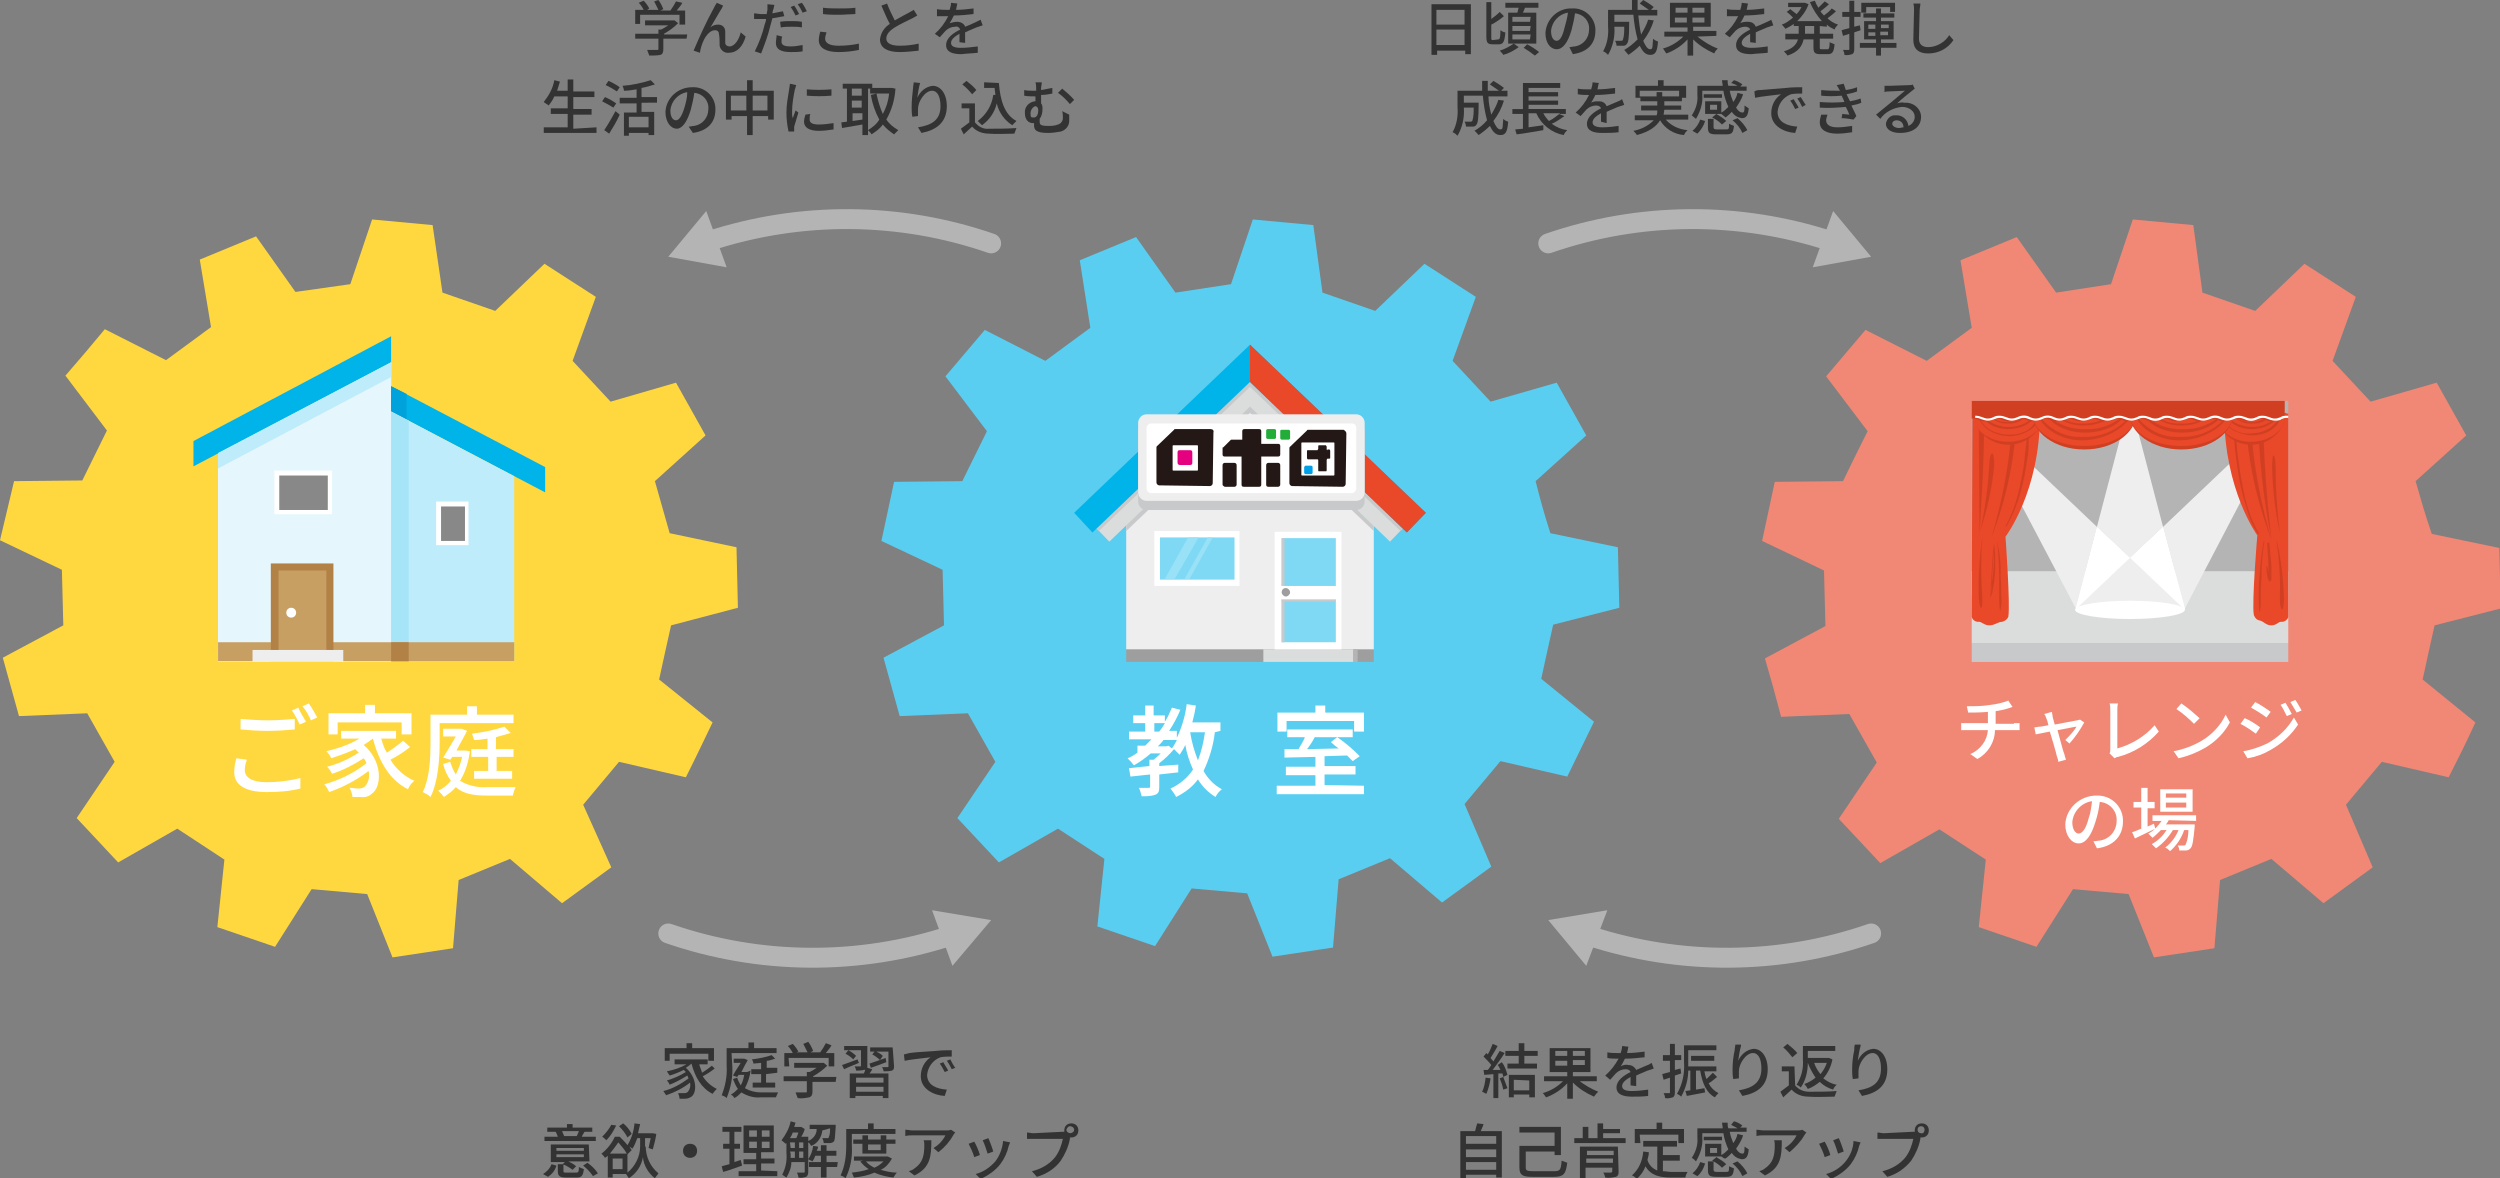 <?xml version="1.0" encoding="utf-8"?>
<!-- Generator: Adobe Illustrator 26.0.2, SVG Export Plug-In . SVG Version: 6.00 Build 0)  -->
<svg version="1.1" id="レイヤー_1" xmlns="http://www.w3.org/2000/svg" xmlns:xlink="http://www.w3.org/1999/xlink" x="0px"
	 y="0px" viewBox="0 0 355.4 167.5" style="enable-background:new 0 0 355.4 167.5;" xml:space="preserve">
<rect x="0" y="0" width="355.4" height="167.5" fill="#808080" stroke="none"/>
<style type="text/css">
	.st0{fill:#FFD840;}
	.st1{fill:#FFFFFF;}
	.st2{fill:#E5F7FD;}
	.st3{fill:#C79F62;}
	.st4{fill:#00B4E9;}
	.st5{fill:#00A2DB;}
	.st6{fill:#BFECFA;}
	.st7{fill:#A6E5F7;}
	.st8{fill:#B28146;}
	.st9{fill:#888888;}
	.st10{fill:#EEEEEF;}
	.st11{fill:#59CEF1;}
	.st12{fill:#9E9E9F;}
	.st13{fill:#C8C9CA;}
	.st14{fill:#80D9F4;}
	.st15{fill:#99E1F6;}
	.st16{fill:#DBDCDC;}
	.st17{fill:#B4B4B5;}
	.st18{fill:#E94829;}
	.st19{fill:#231815;}
	.st20{fill:#E4007F;}
	.st21{fill:#00A0E9;}
	.st22{fill:#22AC38;}
	.st23{fill:#F18775;}
	.st24{fill:url(#SVGID_1_);}
	.st25{fill:url(#SVGID_00000092436203775620073580000017694289709582574739_);}
	.st26{fill:url(#SVGID_00000063621511151544652010000006127843504478680203_);}
	.st27{fill:url(#SVGID_00000164497675881392085310000014081885884064912263_);}
	.st28{fill:url(#SVGID_00000070839300385174075250000007782053011782692485_);}
	.st29{fill:url(#SVGID_00000124149165085195026580000009816209063477483194_);}
	.st30{fill:url(#SVGID_00000021117383378238653650000007557701493214234507_);}
	.st31{fill:url(#SVGID_00000000942610713838152250000007266729995040809394_);}
	.st32{fill:url(#SVGID_00000005957932575015041660000004925939774513201561_);}
	.st33{fill:url(#SVGID_00000010991524835671476670000002964714140778046881_);}
	.st34{fill:url(#SVGID_00000007402827983902794730000005994550232495211419_);}
	.st35{fill:url(#SVGID_00000013191144880186210430000011262955386897479563_);}
	.st36{fill:#D13F23;}
	.st37{fill:#333333;}
	.st38{fill:none;stroke:#B4B4B4;stroke-width:2.83;stroke-linecap:round;stroke-linejoin:round;}
	.st39{fill:#B4B4B4;}
</style>
<path class="st0" d="M93.1,68.4l7.2-6.5l-4.2-7.5l-9.3,2.7l-5.4-5.8l3.3-9.1l-7.3-4.7l-7,6.7l-7.5-2.6L61.5,32l-8.6-0.8l-3.1,9.2
	L42,41.5l-5.6-7.9l-8,3.3l1.6,9.6l-6.4,4.7l-8.7-4.4c-3,3.6-2.5,3-5.6,6.6l5.9,7.8l-3.5,7.1l-9.7,0.1L0,76.8L8.8,81
	c0.1,3.6,0.1,4.3,0.2,7.9l-8.6,4.6l2.3,8.3l9.7-0.4l3.9,6.9l-5.4,8l5.9,6.3l8.4-4.8l6.7,4.4l-1,9.6l8.2,2.8l5.2-8.2l7.9,0.7l3.6,9
	l8.6-1.3l0.8-9.7l7.3-3l7.4,6.3l7-5.1l-4-8.9l5.1-6.1l9.5,2.2c2.1-4.2,1.7-3.5,3.8-7.8l-7.6-6.1c0.8-3.6,0.9-4.2,1.7-7.7l9.5-2.5
	c-0.1-4.7-0.1-3.9-0.2-8.6l-9.5-2C94.3,72.6,94.1,71.9,93.1,68.4z"/>
<path class="st1" d="M35.1,108c-0.2,0.5-0.3,1-0.3,1.5c0,1,1,1.7,3.1,1.7c1.6,0,3.3-0.2,4.8-0.6v1.5c-1.6,0.4-3.2,0.5-4.8,0.5
	c-3,0-4.6-1-4.6-2.8c0-0.7,0.1-1.3,0.3-2L35.1,108z M34.2,102.2c1.2,0.1,2.5,0.2,3.8,0.2c1.4,0,2.9-0.1,3.9-0.2v1.5
	c-1,0.1-2.6,0.2-3.9,0.2s-2.6-0.1-3.8-0.2L34.2,102.2z M43.5,102.6l-0.9,0.4c-0.3-0.7-0.7-1.4-1.1-2l0.9-0.4
	C42.7,101.3,43.1,101.9,43.5,102.6L43.5,102.6z M45.1,102l-0.9,0.4c-0.3-0.7-0.7-1.4-1.2-2l0.9-0.4C44.4,100.7,44.7,101.3,45.1,102z
	"/>
<path class="st1" d="M58.3,106.2c-0.9,0.7-1.8,1.3-2.8,1.8c0.8,1.3,2,2.4,3.4,3c-0.4,0.3-0.7,0.7-0.9,1.2c-2.6-1.3-4.1-3.9-5-7.2
	l0,0c-0.4,0.3-0.8,0.6-1.3,0.9c2.7,2.3,2.6,5.9,1.2,6.9c-0.4,0.4-1,0.6-1.6,0.5c-0.4,0-0.8,0-1.2,0c0-0.4-0.2-0.9-0.4-1.3
	c0.4,0,0.9,0.1,1.3,0.1c0.3,0,0.7-0.1,0.9-0.3c0.5-0.6,0.7-1.4,0.5-2.2c-1.7,1.3-3.6,2.3-5.6,3c-0.2-0.4-0.4-0.8-0.7-1.1
	c2.2-0.6,4.2-1.6,6-3c-0.1-0.2-0.2-0.5-0.4-0.7c-1.4,0.9-2.9,1.7-4.5,2.2c-0.2-0.4-0.4-0.7-0.7-1c1.6-0.4,3.1-1.1,4.5-2
	c-0.2-0.2-0.3-0.3-0.5-0.5c-1.1,0.5-2.2,0.9-3.4,1.3c-0.2-0.4-0.4-0.7-0.7-1c1.6-0.4,3.2-0.9,4.7-1.8h-2.6v-1.1h7.8v1.1h-2.1
	c0.2,0.7,0.4,1.4,0.8,2c0.8-0.5,1.6-1.1,2.3-1.7L58.3,106.2z M48,104.4h-1.3v-3h5.2v-1.2h1.4v1.2h5.2v3h-1.4v-1.7H48V104.4z"/>
<path class="st1" d="M62.5,105.6c0,2.2-0.2,5.5-1.3,7.7c-0.3-0.3-0.7-0.5-1.1-0.7c1-2,1.1-4.9,1.1-6.9v-4.1h5.2v-1.2h1.4v1.2H73v1.2
	H62.5V105.6z M66.8,106.8c-0.2,1.5-0.6,2.9-1.4,4.2c1.2,0.7,2.5,1,3.9,0.9h4c-0.2,0.4-0.3,0.8-0.4,1.2h-3.6c-1.9,0-3.4-0.2-4.5-1.2
	c-0.5,0.6-1.1,1-1.7,1.4c-0.2-0.3-0.5-0.6-0.8-0.9c0.7-0.3,1.3-0.8,1.8-1.4c-0.5-0.7-0.9-1.5-1.1-2.4l1-0.3c0.2,0.6,0.4,1.2,0.8,1.8
	c0.4-0.8,0.7-1.6,0.9-2.5h-1.4l-0.3,0.4l-1-0.3c0.6-1,1.3-2.1,1.8-3H63v-1.1h2.4h0.2l0.8,0.3c-0.4,0.8-1,1.8-1.5,2.8h1.1h0.2
	L66.8,106.8z M70.6,107.6v2h2.2v1.1h-5.4v-1.1h2v-2H67v-1.1h2.3v-1.5c-0.6,0.1-1.3,0.2-1.9,0.2c-0.1-0.3-0.2-0.6-0.3-0.9
	c1.6-0.2,3.1-0.5,4.6-1l0.9,0.9c-0.7,0.2-1.4,0.4-2.1,0.6v1.7H73v1.1L70.6,107.6z"/>
<polygon class="st1" points="31,64.4 55.6,51.5 55.6,94.1 31,94.1 "/>
<polygon class="st2" points="31,64.4 55.6,51.5 55.6,94.1 31,94.1 "/>
<rect x="31" y="91.3" class="st3" width="24.6" height="2.7"/>
<polygon class="st4" points="77.5,66.4 55.6,54.9 55.6,58.5 77.5,70 "/>
<polygon class="st5" points="57.8,56 55.6,54.9 55.6,58.5 57.8,59.7 "/>
<polygon class="st6" points="73.1,67.7 73.1,94.1 55.6,94.1 55.6,58.5 "/>
<polygon class="st7" points="55.6,58.5 55.6,94.1 58.1,94.1 58.1,59.8 "/>
<rect x="55.6" y="91.3" class="st3" width="17.5" height="2.7"/>
<rect x="55.6" y="91.3" class="st8" width="2.5" height="2.7"/>
<polygon class="st4" points="27.5,62.7 55.6,47.8 55.6,51.5 27.5,66.3 "/>
<polygon class="st6" points="31,66.6 55.6,53.6 55.6,51.5 31,64.4 "/>
<rect x="38.5" y="80.1" class="st8" width="8.9" height="14"/>
<rect x="39.6" y="81.1" class="st3" width="6.8" height="11.9"/>
<path class="st1" d="M42.1,87.1c0,0.4-0.3,0.7-0.7,0.7s-0.7-0.3-0.7-0.7c0-0.4,0.3-0.7,0.7-0.7l0,0C41.8,86.4,42.1,86.7,42.1,87.1z"
	/>
<rect x="39" y="66.9" class="st1" width="8.2" height="6.2"/>
<rect x="39.7" y="67.6" class="st9" width="6.9" height="4.9"/>
<rect x="62" y="71.3" class="st1" width="4.6" height="6.2"/>
<rect x="62.7" y="72" class="st9" width="3.4" height="4.9"/>
<rect x="35.9" y="92.4" class="st10" width="12.9" height="1.7"/>
<path class="st11" d="M218.3,68.4l7.2-6.5c-2.3-4.1-1.9-3.4-4.2-7.5l-9.4,2.7l-5.4-5.8l3.3-9.1l-7.3-4.7l-7,6.7l-7.5-2.6l-1.3-9.6
	l-8.6-0.8l-3.1,9.2l-7.9,1.2l-5.6-7.9l-8,3.3l1.5,9.6l-6.4,4.7l-8.6-4.4l-5.6,6.6l5.9,7.8l-3.5,7.1l-9.7,0.1l-1.8,8.4L134,81
	c0.1,3.6,0.1,4.3,0.2,7.9l-8.6,4.6l2.3,8.3l9.7-0.4l3.9,6.9l-5.4,8l5.9,6.3l8.4-4.8l6.6,4.3l-1,9.6l8.2,2.8l5.2-8.2l7.9,0.7l3.6,9
	l8.6-1.3l0.8-9.7l7.3-3l7.4,6.3l7-5.1l-3.8-8.9l5.1-6.1l9.5,2.2l3.8-7.8l-7.5-6.1c0.8-3.6,0.9-4.2,1.7-7.7l9.4-2.4
	c-0.1-4.7-0.1-3.9-0.2-8.6l-9.6-2C219.4,72.6,219.2,71.9,218.3,68.4z"/>
<rect x="160.1" y="92.3" class="st12" width="35.2" height="1.8"/>
<polygon class="st10" points="177.7,53.4 195.3,70.3 195.3,92.3 160.1,92.3 160.1,70.3 177.7,53.4 "/>
<polygon class="st13" points="160.1,70.2 160.1,75.5 177.7,58.7 195.3,75.5 195.3,70.2 177.7,53.3 "/>
<rect x="164.5" y="75.8" class="st10" width="12.1" height="7.8"/>
<rect x="164.1" y="75.5" class="st1" width="12.1" height="7.8"/>
<rect x="164.9" y="76.4" class="st14" width="10.6" height="6"/>
<rect x="181.2" y="75.6" class="st1" width="9.5" height="16.9"/>
<rect x="182.2" y="76.5" class="st14" width="7.7" height="14.8"/>
<rect x="182.2" y="76.5" class="st13" width="0.4" height="14.8"/>
<rect x="182.2" y="83.6" class="st13" width="7.7" height="1.9"/>
<rect x="181.7" y="83.3" class="st1" width="8.4" height="1.9"/>
<path class="st12" d="M183.4,84.2c0,0.3-0.3,0.6-0.6,0.6l0,0c-0.3,0-0.6-0.3-0.6-0.6c0,0,0,0,0,0c0-0.3,0.2-0.6,0.6-0.6c0,0,0,0,0,0
	C183.1,83.6,183.4,83.9,183.4,84.2C183.4,84.2,183.4,84.2,183.4,84.2z"/>
<polygon class="st15" points="170.4,76.4 167,82.3 165.6,82.3 168.9,76.4 "/>
<polygon class="st15" points="172.4,76.4 169.1,82.3 168.4,82.3 171.7,76.4 "/>
<rect x="179.6" y="92.3" class="st16" width="12.8" height="1.8"/>
<rect x="192.4" y="92.3" class="st17" width="0.6" height="1.8"/>
<polygon class="st16" points="200.3,74.2 177.7,52.5 155,74.2 157.7,77 177.7,57.8 197.6,77 "/>
<polygon class="st13" points="201.9,72.5 177.7,49.2 153.4,72.5 156.2,75.5 177.7,55 199.1,75.5 "/>
<polygon class="st4" points="177.7,49 152.7,72.9 155.3,75.7 177.7,54.3 200,75.7 202.7,72.9 "/>
<polygon class="st18" points="177.7,49 177.7,54.3 200,75.7 202.7,72.9 "/>
<path class="st13" d="M163,60.2h29.8c0.7,0,1.2,0.6,1.2,1.2v9.9c0,0.7-0.6,1.2-1.2,1.2H163c-0.7,0-1.2-0.6-1.2-1.2v-9.9
	C161.8,60.7,162.3,60.2,163,60.2z"/>
<path class="st10" d="M163,58.9h29.8c0.7,0,1.2,0.6,1.2,1.2v9.9c0,0.7-0.6,1.2-1.2,1.2H163c-0.7,0-1.2-0.6-1.2-1.2v-9.9
	C161.8,59.5,162.3,58.9,163,58.9z"/>
<path class="st1" d="M192.8,60.8v8.7c0,0.3-0.3,0.6-0.6,0.6h-28.6c-0.3,0-0.6-0.3-0.6-0.6v-8.7c0-0.3,0.3-0.6,0.6-0.6h28.6
	C192.5,60.2,192.8,60.4,192.8,60.8z"/>
<path class="st19" d="M172.1,61h-5c-0.1,0-0.2,0-0.2,0.1l-2.4,2.3c-0.1,0.1-0.1,0.1-0.1,0.2v5c0,0.2,0.2,0.4,0.4,0.4l7.2,0.1
	c0.2,0,0.4-0.2,0.4-0.4l0.1-7.2C172.6,61.2,172.4,61,172.1,61C172.1,61,172.1,61,172.1,61z M170.3,66.8c0,0.1-0.1,0.1-0.1,0.1l0,0
	h-3.4c-0.1,0-0.1-0.1-0.1-0.1l0,0v-3.4c0-0.1,0.1-0.1,0.1-0.1l0,0h3.4c0.1,0,0.1,0.1,0.1,0.1c0,0,0,0,0,0V66.8z"/>
<path class="st20" d="M167.4,65.8l0-1.5c0-0.2,0.1-0.3,0.3-0.3l1.5,0c0.2,0,0.3,0.1,0.3,0.3l0,1.5c0,0.2-0.1,0.3-0.3,0.3l-1.5,0
	C167.5,66.1,167.4,65.9,167.4,65.8z"/>
<path class="st19" d="M188.7,64c-0.1,0-0.1-0.1-0.1-0.2v-0.3c0-0.1-0.1-0.1-0.1-0.2h-1c-0.1,0-0.1,0.1-0.1,0.2v0.3
	c0,0.1-0.1,0.1-0.1,0.2h-1.4c-0.1,0-0.1,0.1-0.1,0.1c0,0,0,0,0,0v1c0,0.1,0.1,0.2,0.1,0.2h1.4c0.1,0,0.1,0.1,0.1,0.2v1.4
	c0,0.1,0.1,0.1,0.1,0.1c0,0,0,0,0,0h1c0.1,0,0.1-0.1,0.1-0.2v-1.4c0-0.1,0.1-0.2,0.1-0.2h0.3c0.1,0,0.1-0.1,0.1-0.1v-1
	c0-0.1-0.1-0.2-0.1-0.2c0,0,0,0,0,0H188.7z"/>
<path class="st19" d="M186,61.1c-0.1,0-0.2,0-0.2,0.1l-2.4,2.3c-0.1,0.1-0.1,0.1-0.1,0.2v5c0,0.2,0.2,0.4,0.4,0.4l7.2,0.1
	c0.2,0,0.4-0.2,0.4-0.4l0.1-7.2c0-0.2-0.2-0.4-0.4-0.5L186,61.1z M189.7,67.5c0,0.1-0.1,0.1-0.1,0.1h-4.5c-0.1,0-0.1-0.1-0.1-0.1
	l0,0v-4.5c0-0.1,0.1-0.1,0.1-0.1l0,0h4.5c0.1,0,0.1,0.1,0.1,0.1c0,0,0,0,0,0L189.7,67.5z"/>
<path class="st21" d="M185.6,66.2l0.8,0c0.1,0,0.2,0.1,0.2,0.2l0,0.8c0,0.1-0.1,0.2-0.2,0.2l-0.8,0c-0.1,0-0.2-0.1-0.2-0.2l0-0.8
	C185.5,66.3,185.5,66.2,185.6,66.2z"/>
<path class="st19" d="M173.8,68.9l0-2.8c0-0.1,0.1-0.3,0.3-0.3l1.4,0c0.1,0,0.3,0.1,0.3,0.3l0,2.8c0,0.1-0.1,0.3-0.3,0.3l-1.4,0
	C173.9,69.1,173.8,69,173.8,68.9z"/>
<path class="st19" d="M180,68.9l0-2.8c0-0.1,0.1-0.3,0.3-0.3l1.4,0c0.1,0,0.3,0.1,0.3,0.3l0,2.8c0,0.1-0.1,0.3-0.3,0.3l-1.4,0
	C180.1,69.2,180,69.1,180,68.9z"/>
<path class="st19" d="M173.8,63.7v0.9c0,0.2,0.1,0.3,0.3,0.3h2.4l0,0v4c0,0.2,0.1,0.3,0.3,0.3h2.2c0.2,0,0.3-0.1,0.3-0.3v-4h2.4
	c0.2,0,0.3-0.1,0.3-0.3c0,0,0,0,0,0v-1.2c0-0.2-0.1-0.3-0.3-0.3c0,0,0,0,0,0h-2.4v-1.8c0-0.2-0.1-0.3-0.3-0.3h-2.1
	c-0.2,0-0.3,0.1-0.3,0.3v1.2h-1.5c-0.1,0-0.1,0-0.2,0.1l-1,1C173.8,63.6,173.8,63.6,173.8,63.7z"/>
<path class="st22" d="M180.2,61l1,0c0.1,0,0.2,0.1,0.2,0.2l0,1c0,0.1-0.1,0.2-0.2,0.2l-1,0c-0.1,0-0.2-0.1-0.2-0.2l0-1
	C180,61.1,180.1,61,180.2,61z"/>
<path class="st22" d="M182.2,61.1l1,0c0.1,0,0.2,0.1,0.2,0.2l0,1c0,0.1-0.1,0.2-0.2,0.2l-1,0c-0.1,0-0.2-0.1-0.2-0.2l0-1
	C182,61.1,182.1,61.1,182.2,61.1z"/>
<path class="st1" d="M172.7,104.1c-0.2,1.9-0.8,3.8-1.6,5.5c0.6,1.1,1.5,2,2.6,2.6c-0.4,0.3-0.7,0.7-0.9,1.1c-1-0.6-1.9-1.5-2.5-2.5
	c-0.8,1.1-1.9,1.9-3.1,2.5c-0.2-0.4-0.5-0.8-0.8-1.2c1.3-0.6,2.4-1.5,3.2-2.7c-0.5-1.1-0.9-2.3-1.1-3.5c-0.2,0.5-0.5,0.9-0.8,1.4
	c-0.3-0.3-0.5-0.5-0.8-0.8c-0.6,0.7-1.3,1.4-2.1,2v0.4l2.7-0.2v1.1l-2.7,0.3v1.8c0,0.6-0.1,0.9-0.6,1.1c-0.6,0.2-1.3,0.2-1.9,0.2
	c-0.1-0.4-0.2-0.8-0.4-1.2h1.4c0.2,0,0.2-0.1,0.2-0.2v-1.7l-2.8,0.3l-0.2-1.2l2.9-0.3V108h0.6c0.4-0.3,0.7-0.6,1-0.9h-1.4
	c-0.7,0.6-1.5,1.2-2.4,1.7c-0.3-0.4-0.6-0.7-0.9-1c0.5-0.2,1-0.5,1.4-0.8V106h1.1c0.3-0.3,0.6-0.6,0.9-0.9h-3.2V104h2.3v-1.2h-1.7
	v-1.1h1.7v-1.4h1.2v1.4h1.6v0.9c0.4-0.6,0.7-1.3,1-2l1.2,0.3c-0.4,1-1,2.1-1.6,3h1.1v1c0.7-1.5,1.2-3.1,1.4-4.8l1.3,0.2
	c-0.1,0.8-0.3,1.6-0.5,2.4h4v1.2L172.7,104.1z M164.8,104c0.3-0.4,0.6-0.8,0.8-1.2h-1.5v1.2L164.8,104z M166.1,106l0.5,0.4
	c0.3-0.4,0.5-0.8,0.7-1.2h-1.9c-0.2,0.3-0.5,0.6-0.8,0.9h1.2L166.1,106z M169.2,104.1c0.2,1.4,0.6,2.7,1.1,4c0.5-1.3,0.8-2.6,1-4
	H169.2z"/>
<path class="st1" d="M193.9,111.7v1.2h-12.4v-1.2h5.5v-1.5h-4.2v-1.2h4.2v-1.4l-4.4,0.1v-1.2h2c0.3-0.6,0.7-1.1,0.9-1.7H183v-1.1
	h9.3v1.1h-5.4c-0.3,0.6-0.7,1.2-1.1,1.7l4.5-0.1c-0.4-0.3-0.8-0.6-1.1-0.9l0.9-0.7c1.2,0.8,2.2,1.7,3.2,2.7l-1,0.7
	c-0.2-0.2-0.5-0.5-0.8-0.8l-3.2,0.1v1.4h4.4v1.2h-4.4v1.5L193.9,111.7z M182.9,104h-1.3v-2.7h5.4v-1h1.4v1h5.5v2.7h-1.4v-1.5h-9.6
	V104z"/>
<path class="st23" d="M343.4,68.4l7.2-6.5c-2.3-4.1-1.9-3.4-4.2-7.5l-9.4,2.7l-5.4-5.8l3.3-9.1l-7.3-4.7l-7,6.7l-7.5-2.6l-1.3-9.6
	l-8.6-0.8l-3.1,9.2l-7.8,1.2l-5.6-7.9l-8,3.3l1.6,9.6l-6.4,4.7l-8.7-4.4l-5.6,6.6l5.9,7.8c-1.6,3.2-1.9,3.8-3.5,7.1l-9.7,0.1
	l-1.8,8.4l8.8,4.2c0.1,3.6,0.1,4.3,0.2,7.9l-8.6,4.6c1.3,4.5,1.1,3.8,2.3,8.3l9.7-0.4l3.9,6.9l-5.4,8l5.9,6.3l8.4-4.8l6.6,4.3
	l-1,9.6l8.2,2.8l5.2-8.2l7.9,0.7l3.6,9l8.6-1.3l0.8-9.7l7.3-3l7.4,6.3l7-5.1l-3.8-8.9l5.1-6.1l9.5,2.2c2.1-4.2,1.8-3.5,3.8-7.8
	l-7.5-6.1c0.8-3.6,0.9-4.2,1.7-7.7l9.4-2.4c-0.1-4.7-0.1-3.9-0.2-8.6l-9.6-2C344.6,72.6,344.4,71.9,343.4,68.4z"/>
<rect x="280.3" y="57" class="st17" width="45" height="27.5"/>
<rect x="280.3" y="81.2" class="st16" width="45" height="10.3"/>
<rect x="280.3" y="91.5" class="st13" width="45" height="2.6"/>
<linearGradient id="SVGID_1_" gradientUnits="userSpaceOnUse" x1="768.11" y1="-6687.33" x2="768.11" y2="-6713.61" gradientTransform="matrix(-1 0 0 1 1063.2 6773.98)">
	<stop  offset="0" style="stop-color:#FFFFFF"/>
	<stop  offset="0.5" style="stop-color:#FFFFFF"/>
	<stop  offset="0.96" style="stop-color:#FFFFFF"/>
	<stop  offset="1" style="stop-color:#FFFFFF"/>
</linearGradient>
<polygon class="st24" points="295.1,86.5 295,86.7 295.1,86.7 295.1,86.6 "/>
<polygon class="st10" points="307.5,74.9 303.7,60.4 301.9,60.4 298.1,74.9 302.8,79.3 "/>
<linearGradient id="SVGID_00000141443351701142488270000000410782665454196621_" gradientUnits="userSpaceOnUse" x1="752.655" y1="-6687.33" x2="752.655" y2="-6713.61" gradientTransform="matrix(-1 0 0 1 1063.2 6773.98)">
	<stop  offset="0" style="stop-color:#FFFFFF"/>
	<stop  offset="0.5" style="stop-color:#FFFFFF"/>
	<stop  offset="0.96" style="stop-color:#FFFFFF"/>
	<stop  offset="1" style="stop-color:#FFFFFF"/>
</linearGradient>
<polygon style="fill:url(#SVGID_00000141443351701142488270000000410782665454196621_);" points="310.5,86.6 310.5,86.7 310.6,86.7 
	310.6,86.5 "/>
<polygon class="st10" points="281.8,59.4 281.1,59.9 295.1,86.5 298.1,74.9 "/>
<linearGradient id="SVGID_00000163065811862558667780000002063259154093831567_" gradientUnits="userSpaceOnUse" x1="764.25" y1="-6687.33" x2="764.25" y2="-6713.61" gradientTransform="matrix(-1 0 0 1 1063.2 6773.98)">
	<stop  offset="0" style="stop-color:#FFFFFF"/>
	<stop  offset="0.5" style="stop-color:#FFFFFF"/>
	<stop  offset="0.96" style="stop-color:#FFFFFF"/>
	<stop  offset="1" style="stop-color:#FFFFFF"/>
</linearGradient>
<polygon style="fill:url(#SVGID_00000163065811862558667780000002063259154093831567_);" points="302.8,79.3 298.1,74.9 295.1,86.5 
	295.1,86.6 "/>
<linearGradient id="SVGID_00000032632341435718213730000010715049081555866783_" gradientUnits="userSpaceOnUse" x1="-2637.761" y1="-5571.174" x2="-2644.581" y2="-5596.964" gradientTransform="matrix(-0.46 0.35 0.76 1.02 3316.363 6682.966)">
	<stop  offset="0.15" style="stop-color:#FFFFFF"/>
	<stop  offset="0.51" style="stop-color:#FFFFFF"/>
	<stop  offset="0.86" style="stop-color:#FFFFFF"/>
	<stop  offset="0.88" style="stop-color:#FFFFFF"/>
</linearGradient>
<polygon style="fill:url(#SVGID_00000032632341435718213730000010715049081555866783_);" points="302.8,79.3 298.1,74.9 295.1,86.5 
	295.1,86.6 "/>
<linearGradient id="SVGID_00000021095637233786424280000003239837167524919724_" gradientUnits="userSpaceOnUse" x1="752.71" y1="-6687.33" x2="752.71" y2="-6713.61" gradientTransform="matrix(-1 0 0 1 1063.2 6773.98)">
	<stop  offset="0" style="stop-color:#FFFFFF"/>
	<stop  offset="0.5" style="stop-color:#FFFFFF"/>
	<stop  offset="0.96" style="stop-color:#FFFFFF"/>
	<stop  offset="1" style="stop-color:#FFFFFF"/>
</linearGradient>
<polygon style="fill:url(#SVGID_00000021095637233786424280000003239837167524919724_);" points="310.5,86.7 310.5,86.7 310.5,86.6 
	"/>
<linearGradient id="SVGID_00000129920287763623315120000009690745919554910612_" gradientUnits="userSpaceOnUse" x1="-2651.048" y1="-5567.662" x2="-2657.868" y2="-5593.441" gradientTransform="matrix(-0.46 0.35 0.76 1.02 3316.363 6682.966)">
	<stop  offset="0.15" style="stop-color:#FFFFFF"/>
	<stop  offset="0.51" style="stop-color:#FFFFFF"/>
	<stop  offset="0.86" style="stop-color:#FFFFFF"/>
	<stop  offset="0.88" style="stop-color:#FFFFFF"/>
</linearGradient>
<polygon style="fill:url(#SVGID_00000129920287763623315120000009690745919554910612_);" points="310.5,86.7 310.5,86.7 310.5,86.6 
	"/>
<polygon class="st10" points="324.5,59.9 323.8,59.4 307.5,74.9 310.6,86.5 "/>
<linearGradient id="SVGID_00000173126676471941235690000002908446787118654872_" gradientUnits="userSpaceOnUse" x1="768.06" y1="-6687.33" x2="768.06" y2="-6713.61" gradientTransform="matrix(-1 0 0 1 1063.2 6773.98)">
	<stop  offset="0" style="stop-color:#FFFFFF"/>
	<stop  offset="0.5" style="stop-color:#FFFFFF"/>
	<stop  offset="0.96" style="stop-color:#FFFFFF"/>
	<stop  offset="1" style="stop-color:#FFFFFF"/>
</linearGradient>
<polygon style="fill:url(#SVGID_00000173126676471941235690000002908446787118654872_);" points="295.1,86.7 295.2,86.7 295.1,86.6 
	"/>
<linearGradient id="SVGID_00000048486494621786856490000009260556538996461445_" gradientUnits="userSpaceOnUse" x1="-3514.392" y1="-5271.274" x2="-3521.212" y2="-5297.064" gradientTransform="matrix(0.46 0.35 -0.76 1.02 -2088.423 6682.966)">
	<stop  offset="0.15" style="stop-color:#FFFFFF"/>
	<stop  offset="0.51" style="stop-color:#FFFFFF"/>
	<stop  offset="0.86" style="stop-color:#FFFFFF"/>
	<stop  offset="0.88" style="stop-color:#FFFFFF"/>
</linearGradient>
<polygon style="fill:url(#SVGID_00000048486494621786856490000009260556538996461445_);" points="295.1,86.7 295.2,86.7 295.1,86.6 
	"/>
<linearGradient id="SVGID_00000142161775464372180750000015359580553842595478_" gradientUnits="userSpaceOnUse" x1="756.51" y1="-6687.33" x2="756.51" y2="-6713.61" gradientTransform="matrix(-1 0 0 1 1063.2 6773.98)">
	<stop  offset="0" style="stop-color:#FFFFFF"/>
	<stop  offset="0.5" style="stop-color:#FFFFFF"/>
	<stop  offset="0.96" style="stop-color:#FFFFFF"/>
	<stop  offset="1" style="stop-color:#FFFFFF"/>
</linearGradient>
<polygon style="fill:url(#SVGID_00000142161775464372180750000015359580553842595478_);" points="310.5,86.6 310.6,86.5 307.5,74.9 
	302.8,79.3 "/>
<linearGradient id="SVGID_00000008853217040995868670000017084072535107925150_" gradientUnits="userSpaceOnUse" x1="-3501.096" y1="-5274.8" x2="-3507.926" y2="-5300.59" gradientTransform="matrix(0.46 0.35 -0.76 1.02 -2088.423 6682.966)">
	<stop  offset="0.15" style="stop-color:#FFFFFF"/>
	<stop  offset="0.51" style="stop-color:#FFFFFF"/>
	<stop  offset="0.86" style="stop-color:#FFFFFF"/>
	<stop  offset="0.88" style="stop-color:#FFFFFF"/>
</linearGradient>
<polygon style="fill:url(#SVGID_00000008853217040995868670000017084072535107925150_);" points="310.5,86.6 310.6,86.5 307.5,74.9 
	302.8,79.3 "/>
<linearGradient id="SVGID_00000004540643576468989540000000096793114770252684_" gradientUnits="userSpaceOnUse" x1="760.38" y1="-6687.33" x2="760.38" y2="-6713.61" gradientTransform="matrix(-1 0 0 1 1063.2 6773.98)">
	<stop  offset="0" style="stop-color:#FFFFFF"/>
	<stop  offset="0.5" style="stop-color:#FFFFFF"/>
	<stop  offset="0.96" style="stop-color:#FFFFFF"/>
	<stop  offset="1" style="stop-color:#FFFFFF"/>
</linearGradient>
<polygon style="fill:url(#SVGID_00000004540643576468989540000000096793114770252684_);" points="302.8,79.3 295.1,86.6 295.2,86.7 
	310.5,86.7 310.5,86.6 "/>
<linearGradient id="SVGID_00000016766843712356485130000017292623479816052144_" gradientUnits="userSpaceOnUse" x1="-2640.235" y1="-5570.533" x2="-2647.065" y2="-5596.323" gradientTransform="matrix(-0.46 0.35 0.76 1.02 3316.363 6682.966)">
	<stop  offset="0.15" style="stop-color:#FFFFFF"/>
	<stop  offset="0.51" style="stop-color:#FFFFFF"/>
	<stop  offset="0.86" style="stop-color:#FFFFFF"/>
	<stop  offset="0.88" style="stop-color:#FFFFFF"/>
</linearGradient>
<polygon style="fill:url(#SVGID_00000016766843712356485130000017292623479816052144_);" points="302.8,79.3 295.1,86.6 295.2,86.7 
	310.5,86.7 310.5,86.6 "/>
<polygon class="st10" points="302.8,79.3 295.1,86.6 295.2,86.7 310.5,86.7 310.5,86.6 "/>
<path class="st1" d="M310.6,86.7c0,0.7-3.5,1.3-7.8,1.3s-7.8-0.6-7.8-1.3s3.5-1.3,7.8-1.3S310.6,86,310.6,86.7z"/>
<path class="st18" d="M325.3,87.7c-0.1,0.4-0.5,0.7-0.9,0.7c-0.5-0.1-0.7,0.5-1.5,0.5s-1.1-0.6-1.7-0.7s-0.8-0.8-0.8-0.8
	c-0.3-1.8,0.5-11.3,0.5-11.3s-4.7-6.4-4.7-17.3h9.1L325.3,87.7z"/>
<path class="st36" d="M324.1,85.1c0.1-2.9-0.1-5.7-0.5-8.5c0.7,2.8,1,5.7,1.1,8.6C324.6,87.5,324.1,86.7,324.1,85.1z"/>
<path class="st36" d="M323.5,66.4c0,3.1,0.2,6.2,0.6,9.3c-0.7-3.1-1-6.2-1.1-9.3C323,63.8,323.5,64.6,323.5,66.4z"/>
<path class="st36" d="M321.1,75.8c-1.2-2.1-1.9-4.4-2.3-6.8c-0.3-1.4-0.5-2.9-0.7-4.4c-0.1-0.7-0.1-1.5-0.2-2.2s-0.1-1.4-0.1-2.1
	c0-0.1-0.1-0.1-0.1,0c-0.1,1.4-0.1,2.8,0.1,4.2c0.2,1.5,0.4,3,0.7,4.5c0.3,1.4,0.7,2.7,1.1,4c0.3,1,0.8,2,1.4,2.9
	C321,75.9,321.1,75.9,321.1,75.8L321.1,75.8z"/>
<path class="st36" d="M321.8,76.9c-0.3,1.7-0.5,3.4-0.6,5.1c-0.1,0.9-0.1,1.9-0.1,2.8c0,0.7,0,1.4,0.1,2.1c0,0,0,0.1,0,0.1
	c0,0,0.1,0,0.1-0.1c0.1-0.7,0.1-1.3,0.1-2c0-0.9,0-1.8,0.1-2.7c0-1.7,0.1-3.5,0.4-5.2C321.9,76.9,321.8,76.9,321.8,76.9L321.8,76.9z
	"/>
<path class="st36" d="M322.3,77.2c0.1,1.6,0.2,3.1,0.2,4.7c0,0.2,0,0.3,0,0.5c0,0,0,0.1,0,0.1c0.1-0.3,0.2,0.1,0.2-0.1s0,0,0-0.1
	c-0.2-0.6-0.2-1.2-0.4-1.8h-0.1c0,0.4,0,0.9,0.1,1.3c0,0.2,0.1,0.5,0.2,0.7c0,0.1,0.1,0.2,0.3,0.1c0.1-0.1,0.1-0.2,0.1-0.3
	c0-0.6,0-1.3,0-1.9c-0.1-1.1-0.2-2.2-0.3-3.3C322.4,77.2,322.3,77.2,322.3,77.2L322.3,77.2z"/>
<path class="st36" d="M321,58.9c0.1,5.9,0.7,11.8,1.9,17.6c-0.7-5.9-1.1-11.7-1.2-17.6L321,58.9z"/>
<path class="st36" d="M319.3,59c0,8.9,3.6,17.7,3.6,17.7S320,67.3,320,59H319.3z"/>
<path class="st18" d="M280.3,87.7c0.1,0.4,0.5,0.7,0.9,0.7c0.5-0.1,0.8,0.5,1.6,0.5s1.2-0.5,1.8-0.5c0.4-0.1,0.7-0.3,0.9-0.7
	c0.3-1.8-0.4-11.4-0.4-11.4s4.9-6.4,4.9-17.3h-9.6L280.3,87.7z"/>
<path class="st36" d="M285.2,74.9c0.5-0.9,1-1.8,1.3-2.7c0.5-1.2,0.8-2.4,1.1-3.6c0.3-1.3,0.5-2.7,0.7-4c0.1-0.7,0.1-1.4,0.1-2.1
	c0-0.7,0-1.4-0.1-2.1c0,0-0.1,0-0.1,0c-0.1,0.6-0.1,1.2-0.1,1.8s-0.1,1.4-0.2,2.1c-0.1,1.4-0.3,2.7-0.6,4c-0.4,2.3-1.1,4.5-2.2,6.5
	C285.1,74.8,285.2,74.9,285.2,74.9L285.2,74.9z"/>
<path class="st36" d="M283.9,77c0.2,1.7,0.3,3.3,0.3,5c0,0.9,0,1.8,0,2.7c0,0.7,0,1.3,0.1,2c0,0,0,0.1,0.1,0.1c0,0,0,0,0-0.1
	c0.1-0.7,0.2-1.3,0.1-2c0-0.9,0-1.8-0.1-2.7C284.5,80.3,284.3,78.6,283.9,77C284,76.9,283.9,77,283.9,77L283.9,77z"/>
<path class="st36" d="M283.4,77.2c0.1,1.8,0.1,3.6-0.2,5.3c-0.1,0.6-0.2,1.2-0.2,1.8c0,0.2,0,0.5-0.1,0.7 M283,85
	c0-0.2,0.1-0.4,0.2-0.6c0.1-0.6,0.2-1.1,0.3-1.7c0.2-1.8,0.2-3.6,0-5.4L283,85z"/>
<path class="st36" d="M282,58.9c0.3,3.6-0.6,17.1-0.6,17.1l-0.1-17.1L282,58.9z"/>
<path class="st36" d="M286.7,58.9c-0.2,6-1.4,11.9-3.6,17.5c0,0,2.9-9.2,2.9-17.5L286.7,58.9z"/>
<path class="st36" d="M281.8,84.9c-0.2-2.9-0.2-5.7,0-8.6c-0.4,2.9-0.6,5.8-0.5,8.7C281.5,87.3,281.9,86.5,281.8,84.9z"/>
<path class="st36" d="M282.8,66.1c-0.2,3.2-0.6,6.3-1.3,9.4c1-3,1.7-6.2,2-9.3C283.5,63.5,282.8,64.3,282.8,66.1z"/>
<path class="st36" d="M315,58.7c0.3,2.8,2.8,4.8,5.5,4.5c2.4-0.2,4.3-2.1,4.5-4.5H315z"/>
<path class="st18" d="M315,58.7c0,2.3,2.2,4.1,5,4.1s5-1.8,5-4.1H315z"/>
<path class="st36" d="M320.2,60.7c-1.5,0-2.9-0.6-3.8-1.8c0.4,1.2,1.8,2.1,3.7,2.1s3.4-0.9,3.9-2.1C323.1,60,321.7,60.7,320.2,60.7z
	"/>
<path class="st36" d="M320.1,60c-1.1,0.1-2.2-0.4-2.8-1.3c0.5,1,1.6,1.6,2.8,1.5c1.2,0.1,2.3-0.4,2.9-1.5
	C322.2,59.5,321.2,60,320.1,60z"/>
<path class="st36" d="M316.6,60.4c0.4,0.5,0.8,0.8,1.4,1c0.7,0.3,1.5,0.5,2.2,0.5c0.8,0,1.7-0.2,2.4-0.6c0.8-0.5,1.5-1.2,1.8-2.2
	c0,0,0-0.1-0.1,0c-0.3,0.4-0.5,0.8-0.9,1.1c-0.3,0.3-0.6,0.6-1,0.8c-0.7,0.4-1.5,0.6-2.3,0.6C318.9,61.8,317.6,61.3,316.6,60.4
	C316.7,60.4,316.6,60.4,316.6,60.4L316.6,60.4z"/>
<path class="st36" d="M280.4,58.7c0.3,2.8,2.9,4.8,5.7,4.5c2.4-0.3,4.2-2.1,4.5-4.5H280.4z"/>
<path class="st18" d="M280.4,58.7c0,2.3,2.2,4.1,5.1,4.1s5.1-1.8,5.1-4.1H280.4z"/>
<path class="st36" d="M285.6,60.7c-1.5,0-2.9-0.6-3.9-1.8c0.4,1.2,1.9,2.1,3.8,2.1s3.5-0.9,3.9-2.1C288.6,60,287.1,60.7,285.6,60.7z
	"/>
<path class="st36" d="M285.5,60c-1.1,0.1-2.2-0.4-2.9-1.3c0.5,1,1.7,1.6,2.8,1.5c1.2,0.1,2.3-0.4,2.9-1.5
	C287.6,59.5,286.6,60,285.5,60z"/>
<path class="st36" d="M281.3,59.3c0.5,1.8,2.6,2.7,4.4,2.7s4.2-1.1,4.3-3.2 M289.9,58.9c-0.3,0.9-0.9,1.7-1.6,2.2
	c-0.8,0.5-1.7,0.7-2.6,0.7c-1.7,0-3.7-0.7-4.3-2.5c0,0-0.1,0-0.1,0L289.9,58.9z"/>
<path class="st36" d="M288.9,58.7c0,2.8,3.2,5.2,7.4,5.2s7.4-2.4,7.4-5.2H288.9z"/>
<path class="st18" d="M288.9,58.7c0,2.6,3.2,4.7,7.4,4.7s7.4-2.1,7.4-4.7H288.9z"/>
<path class="st36" d="M296.2,62.1c-2.6,0.2-5.1-1.1-6.5-3.3c0.5,2,3.1,3.8,6.3,3.8s6.3-1.8,7-3.7C301.4,61,298.8,62.2,296.2,62.1z"
	/>
<path class="st36" d="M296.5,61c-2.1,0.1-4.1-0.7-5.6-2.1c0.6,1.3,2.7,2.6,5.5,2.6s5-1.2,5.7-2.6C300.6,60.3,298.6,61.1,296.5,61z"
	/>
<path class="st36" d="M296.3,60.2c-1.5,0.1-3.1-0.4-4.2-1.5c0.5,1,2.1,1.8,4.1,1.8s3.8-0.8,4.2-1.8
	C299.3,59.7,297.8,60.2,296.3,60.2z"/>
<path class="st36" d="M302.7,58.7c0,2.8,3.2,5.2,7.4,5.2s7.4-2.4,7.4-5.2H302.7z"/>
<path class="st18" d="M302.7,58.7c0,2.6,3.2,4.7,7.4,4.7s7.4-2.1,7.4-4.7H302.7z"/>
<path class="st36" d="M310,62.1c-2.6,0.2-5.1-1.1-6.5-3.3c0.5,2,3.1,3.8,6.3,3.8s6.3-1.8,7-3.7C315.2,61,312.7,62.2,310,62.1z"/>
<path class="st36" d="M310.3,61c-2.1,0.1-4.1-0.7-5.6-2.1c0.6,1.3,2.7,2.6,5.5,2.6s5-1.2,5.7-2.6C314.4,60.3,312.4,61.1,310.3,61z"
	/>
<path class="st36" d="M310.1,60.2c-1.5,0.1-3-0.4-4.1-1.5c0.5,1,2.1,1.8,4.1,1.8s3.8-0.8,4.2-1.8C313.2,59.7,311.7,60.3,310.1,60.2z
	"/>
<path class="st36" d="M280.3,57v2.5h0.1c0.9,0,0.9,0.4,1.7,0.4s0.9-0.4,1.7-0.4s0.9,0.4,1.7,0.4s0.9-0.4,1.7-0.4s0.9,0.4,1.7,0.4
	s0.9-0.4,1.7-0.4s0.9,0.4,1.7,0.4s0.9-0.4,1.7-0.4s0.9,0.4,1.7,0.4s0.9-0.4,1.7-0.4s0.9,0.4,1.7,0.4s0.9-0.4,1.7-0.4
	s0.9,0.4,1.7,0.4s0.9-0.4,1.7-0.4s0.9,0.4,1.7,0.4s0.9-0.4,1.7-0.4s0.9,0.4,1.7,0.4s0.9-0.4,1.7-0.4s0.9,0.4,1.7,0.4
	s0.9-0.4,1.7-0.4s0.9,0.4,1.7,0.4s0.9-0.4,1.7-0.4s0.9,0.4,1.7,0.4s0.9-0.4,1.7-0.4s0.9,0.4,1.7,0.4s0.9-0.4,1.7-0.4h0.2V57H280.3z"
	/>
<path class="st1" d="M323.4,59.8c-0.3,0-0.6-0.1-0.9-0.2c-0.2-0.1-0.5-0.2-0.8-0.2c-0.3,0-0.6,0.1-0.8,0.2c-0.6,0.3-1.2,0.3-1.8,0
	c-0.2-0.1-0.5-0.2-0.8-0.2c-0.3,0-0.6,0.1-0.8,0.2c-0.3,0.1-0.6,0.2-0.9,0.2c-0.3,0-0.6-0.1-0.9-0.2c-0.2-0.1-0.5-0.2-0.8-0.2
	c-0.3,0-0.6,0.1-0.8,0.2c-0.3,0.1-0.6,0.2-0.9,0.2c-0.3,0-0.6-0.1-0.9-0.2c-0.2-0.1-0.5-0.2-0.8-0.2c-0.3,0-0.6,0.1-0.8,0.2
	c-0.3,0.1-0.6,0.2-0.9,0.2c-0.3,0-0.6-0.1-0.9-0.2c-0.2-0.1-0.5-0.2-0.8-0.2c-0.3,0-0.6,0.1-0.8,0.2c-0.6,0.3-1.2,0.3-1.8,0
	c-0.2-0.1-0.5-0.2-0.8-0.2c-0.3,0-0.6,0.1-0.8,0.2c-0.3,0.1-0.6,0.2-0.9,0.2c-0.3,0-0.6-0.1-0.9-0.2c-0.2-0.1-0.5-0.2-0.8-0.2
	c-0.3,0-0.6,0.1-0.8,0.2c-0.3,0.1-0.6,0.2-0.9,0.2c-0.3,0-0.6-0.1-0.9-0.2c-0.2-0.1-0.5-0.2-0.8-0.2c-0.3,0-0.6,0.1-0.8,0.2
	c-0.3,0.1-0.6,0.2-0.9,0.2c-0.3,0-0.6-0.1-0.9-0.2c-0.2-0.1-0.5-0.2-0.8-0.2c-0.3,0-0.6,0.1-0.8,0.2c-0.3,0.1-0.6,0.2-0.9,0.2
	c-0.3,0-0.6-0.1-0.9-0.2c-0.5-0.3-1.1-0.3-1.6,0c-0.3,0.1-0.6,0.2-0.9,0.2c-0.3,0-0.6-0.1-0.9-0.2c-0.2-0.1-0.5-0.2-0.8-0.2
	c-0.3,0-0.6,0.1-0.8,0.2c-0.3,0.1-0.6,0.2-0.9,0.2c-0.3,0-0.6-0.1-0.9-0.2c-0.2-0.1-0.5-0.2-0.8-0.2c-0.3,0-0.6,0.1-0.8,0.2
	c-0.3,0.1-0.6,0.2-0.9,0.2c-0.3,0-0.6-0.1-0.9-0.2c-0.2-0.1-0.5-0.2-0.8-0.2h-0.1v-0.3h0.1c0.3,0,0.6,0.1,0.9,0.2
	c0.2,0.1,0.5,0.2,0.8,0.2c0.3,0,0.6-0.1,0.8-0.2c0.3-0.2,0.6-0.2,0.9-0.2c0.3,0,0.6,0.1,0.9,0.2c0.2,0.1,0.5,0.2,0.8,0.2
	c0.3,0,0.6-0.1,0.8-0.2c0.6-0.3,1.3-0.3,1.8,0c0.2,0.1,0.5,0.2,0.8,0.2c0.3,0,0.6-0.1,0.8-0.2c0.6-0.3,1.2-0.3,1.8,0
	c0.2,0.1,0.5,0.2,0.8,0.2c0.3,0,0.6-0.1,0.8-0.2c0.3-0.2,0.6-0.2,0.9-0.2c0.3,0,0.6,0.1,0.9,0.2c0.2,0.1,0.5,0.2,0.8,0.2
	c0.3,0,0.6-0.1,0.8-0.2c0.3-0.2,0.6-0.2,0.9-0.2c0.3,0,0.6,0.1,0.9,0.2c0.2,0.1,0.5,0.2,0.8,0.2c0.3,0,0.6-0.1,0.8-0.2
	c0.3-0.2,0.6-0.2,0.9-0.2c0.3,0,0.6,0.1,0.9,0.2c0.2,0.1,0.5,0.2,0.8,0.2c0.3,0,0.6-0.1,0.8-0.2c0.3-0.2,0.6-0.2,0.9-0.2
	c0.3,0,0.6,0.1,0.9,0.2c0.2,0.1,0.5,0.2,0.8,0.2c0.3,0,0.6-0.1,0.8-0.2c0.3-0.2,0.6-0.2,0.9-0.2c0.3,0,0.6,0.1,0.9,0.2
	c0.2,0.1,0.5,0.2,0.8,0.2c0.3,0,0.6-0.1,0.8-0.2c0.3-0.2,0.6-0.2,0.9-0.2c0.3,0,0.6,0.1,0.9,0.2c0.2,0.1,0.5,0.2,0.8,0.2
	c0.3,0,0.6-0.1,0.8-0.2c0.6-0.3,1.2-0.3,1.8,0c0.2,0.1,0.5,0.2,0.8,0.2c0.3,0,0.6-0.1,0.8-0.2c0.3-0.2,0.6-0.2,0.9-0.2
	c0.3,0,0.6,0.1,0.9,0.2c0.2,0.1,0.5,0.2,0.8,0.2c0.3,0,0.6-0.1,0.8-0.2c0.3-0.2,0.6-0.2,0.9-0.2c0.3,0,0.6,0.1,0.9,0.2
	c0.2,0.1,0.5,0.2,0.8,0.2c0.3,0,0.6-0.1,0.8-0.2c0.3-0.2,0.6-0.2,0.9-0.2h0.2v0.3h-0.2c-0.3,0-0.6,0.1-0.8,0.2
	C324.1,59.8,323.7,59.8,323.4,59.8L323.4,59.8z"/>
<path class="st1" d="M286.3,102.8c0.2,0,0.6,0,0.8,0v1c-0.2,0-0.5,0-0.8,0h-2.7c0,1.7-1,3.3-2.5,4.1l-1-0.7c1.4-0.6,2.4-1.9,2.5-3.4
	h-2.9c-0.3,0-0.6,0-0.9,0v-1c0.3,0,0.6,0,0.9,0h2.9v-1.6c-1,0.1-2.1,0.1-2.8,0.1l-0.2-0.9c1.1,0,2.3,0,3.4-0.2
	c0.9-0.1,1.7-0.3,2.5-0.6l0.6,0.9l-0.6,0.2c-0.6,0.2-1.2,0.3-1.8,0.4v1.8H286.3z"/>
<path class="st1" d="M293.6,105.2c0.6-0.6,1.2-1.2,1.6-1.9c-0.2,0-1.5,0.3-2.7,0.5c0.4,1.4,0.8,3.1,1,3.5c0,0.2,0.2,0.6,0.2,0.7
	l-1.1,0.3c0-0.3-0.1-0.5-0.2-0.8c-0.1-0.5-0.6-2.2-1-3.5l-2,0.4l-0.2-1c0.3,0,0.5-0.1,0.9-0.1l1.1-0.2c-0.1-0.5-0.2-0.8-0.3-1
	c-0.1-0.2-0.1-0.4-0.3-0.6l1.1-0.3c0,0.2,0.1,0.4,0.1,0.7l0.3,1.1l3.2-0.6c0.1,0,0.3-0.1,0.4-0.1l0.6,0.4c-0.6,1.1-1.3,2.1-2.1,3
	L293.6,105.2z"/>
<path class="st1" d="M299.9,107.1c0.1-0.2,0.1-0.4,0.1-0.6V101c0-0.3,0-0.7-0.1-1h1.2c-0.1,0.3-0.1,0.7-0.1,1v5.4
	c2.1-0.6,3.9-1.7,5.3-3.3l0.6,0.9c-1.5,1.7-3.5,3-5.8,3.6c-0.2,0-0.3,0.1-0.5,0.2L299.9,107.1z"/>
<path class="st1" d="M313,105.3c1.5-0.9,2.7-2.2,3.4-3.7l0.6,1.1c-0.8,1.5-2,2.7-3.5,3.6c-1.2,0.7-2.5,1.2-3.8,1.5l-0.7-1
	C310.5,106.5,311.8,106,313,105.3z M312.7,102.1l-0.8,0.8c-0.8-0.8-1.6-1.5-2.5-2.1l0.7-0.8C311,100.6,311.8,101.3,312.7,102.1
	L312.7,102.1z"/>
<path class="st1" d="M321.3,103.4l-0.6,0.9c-0.7-0.5-1.4-1-2.2-1.4l0.6-0.8C319.7,102.3,320.8,103,321.3,103.4z M322.3,105.7
	c1.6-0.9,2.9-2.1,3.8-3.7l0.6,1c-1,1.5-2.3,2.7-3.9,3.6c-1,0.6-2.1,1-3.3,1.2l-0.6-1C320.1,106.6,321.2,106.2,322.3,105.7z
	 M322.8,101.2l-0.6,0.8c-0.5-0.4-1.6-1.1-2.2-1.4l0.6-0.8C321.2,100.1,322.3,100.8,322.8,101.2z M325.8,101.5l-0.7,0.3
	c-0.3-0.5-0.5-1.1-0.9-1.6l0.7-0.3C325.2,100.4,325.5,100.9,325.8,101.5L325.8,101.5z M327.2,101l-0.7,0.3c-0.3-0.5-0.6-1-0.9-1.5
	l0.7-0.3C326.6,99.9,326.9,100.5,327.2,101L327.2,101z"/>
<path class="st1" d="M297.6,119.6c0.3,0,0.6-0.1,0.9-0.1c1.4-0.2,2.4-1.4,2.4-2.8c0.1-1.4-1-2.6-2.4-2.7c-0.1,0.9-0.3,1.9-0.6,2.8
	c-0.6,2-1.4,3.1-2.4,3.1s-1.9-1.1-1.9-2.7c0.1-2.3,2.1-4.1,4.4-4.1c2-0.1,3.7,1.4,3.8,3.4c0,0.1,0,0.2,0,0.3c0,2-1.3,3.5-3.7,3.8
	L297.6,119.6z M296.9,116.4c0.3-0.8,0.4-1.7,0.5-2.5c-1.5,0.2-2.7,1.5-2.8,3c0,1.1,0.5,1.6,0.9,1.6S296.5,118,296.9,116.4
	L296.9,116.4z"/>
<path class="st1" d="M306.4,117.8c-1,0.5-2.1,1-2.9,1.4l-0.4-0.9c0.4-0.1,0.8-0.3,1.3-0.5v-3h-1.1V114h1.1v-2h0.9v2h1v0.9h-1v2.6
	l0.9-0.4L306.4,117.8z M308.3,116.6c-0.1,0.2-0.2,0.4-0.4,0.6h4.1c0,0,0,0.2,0,0.3c-0.2,2-0.3,2.8-0.6,3.1c-0.2,0.2-0.4,0.3-0.6,0.3
	c-0.3,0-0.7,0-1,0c0-0.3-0.1-0.5-0.2-0.7c0.3,0,0.5,0,0.8,0c0.1,0,0.2,0,0.3-0.1c0.3-0.7,0.4-1.4,0.4-2.1h-0.6c-0.4,1.2-1.1,2.2-2,3
	c-0.2-0.2-0.4-0.4-0.7-0.5c0.8-0.6,1.5-1.5,1.9-2.5h-0.8c-0.6,1-1.4,1.9-2.4,2.6c-0.2-0.2-0.4-0.4-0.6-0.6c0.9-0.5,1.6-1.2,2.1-2
	h-0.8c-0.4,0.4-0.8,0.8-1.2,1.1c-0.2-0.2-0.4-0.4-0.6-0.6c0.8-0.4,1.4-1.1,1.9-1.8h-1.3v-0.8h6.2v0.8L308.3,116.6z M311.7,115.4
	h-4.6v-3.2h4.6V115.4z M310.8,112.8h-2.9v0.6h2.9L310.8,112.8z M310.8,114.1h-2.9v0.7h2.9L310.8,114.1z"/>
<path class="st37" d="M97.6,5.5h-3.3V7c0,0.4-0.1,0.7-0.4,0.8c-0.5,0.1-1.1,0.1-1.6,0.1c-0.1-0.3-0.2-0.5-0.3-0.8c0.6,0,1.2,0,1.4,0
	s0.2,0,0.2-0.2V5.5h-3.3V4.8h3.3V4.2h0.4c0.4-0.2,0.7-0.4,1-0.6h-3.3V2.9h4h0.2l0.5,0.4c-0.6,0.6-1.3,1.1-2,1.5v0.1h3.3L97.6,5.5z
	 M91,3.4h-0.7V1.4h1.2c-0.2-0.4-0.4-0.7-0.7-1l0.7-0.3c0.3,0.3,0.6,0.7,0.8,1.1L92,1.4h1.6C93.4,1,93.2,0.6,93,0.2L93.6,0
	c0.3,0.4,0.5,0.8,0.7,1.3l-0.4,0.2h1.4c0.3-0.4,0.6-0.9,0.8-1.3L97,0.4c-0.2,0.4-0.5,0.7-0.8,1.1h1.2v2h-0.8V2.1H91V3.4z"/>
<path class="st37" d="M102.6,1.2c-0.4,0.6-1.1,1.9-1.6,2.7c0.3-0.3,0.7-0.4,1.1-0.4c0.6,0,1,0.4,1,1c0,0,0,0,0,0.1
	c0,0.4,0,1.1,0,1.5c0,0.3,0.3,0.5,0.6,0.5c0,0,0,0,0,0c0.8,0,1.4-1.1,1.6-2l0.7,0.6c-0.4,1.4-1.2,2.3-2.4,2.3
	c-0.6,0.1-1.2-0.4-1.3-1c0,0,0-0.1,0-0.1c0-0.5,0-1.1-0.1-1.6c0-0.3-0.2-0.5-0.5-0.5c0,0-0.1,0-0.1,0c-0.6,0-1.2,0.7-1.5,1.3
	c-0.3,0.6-0.5,1.2-0.6,1.9l-0.9-0.3c0.9-2.1,1.8-4.1,2.9-6.1c0.1-0.2,0.2-0.4,0.4-0.7l0.9,0.4L102.6,1.2z"/>
<path class="st37" d="M111.5,2.3c-0.5,0.1-1.1,0.2-1.7,0.3c-0.1,0.4-0.2,0.7-0.3,1.1c-0.3,1.3-0.8,2.6-1.3,3.9l-0.9-0.3
	c0.6-1.2,1.1-2.5,1.4-3.8c0.1-0.3,0.2-0.5,0.2-0.8h-0.7c-0.4,0-0.7,0-1,0V1.9c0.3,0,0.7,0.1,1,0.1h0.8c0-0.2,0.1-0.5,0.1-0.6
	c0-0.3,0-0.5,0-0.8l1,0.1c-0.1,0.2-0.1,0.6-0.2,0.7l-0.1,0.5c0.5-0.1,1-0.2,1.5-0.3L111.5,2.3z M111.2,5.2c-0.1,0.2-0.1,0.5-0.1,0.7
	c0,0.4,0.2,0.7,1.3,0.7c0.6,0,1.1-0.1,1.7-0.2v0.9c-0.5,0.1-1.1,0.1-1.7,0.1c-1.4,0-2.1-0.4-2.1-1.3c0-0.4,0.1-0.7,0.1-1.1
	L111.2,5.2z M110.9,3.1c0.5-0.1,1-0.1,1.6-0.1c0.5,0,1,0,1.5,0.1v0.8c-0.5-0.1-0.9-0.1-1.4-0.1c-0.5,0-1.1,0-1.6,0.1L110.9,3.1z
	 M113.1,2.2c-0.2-0.4-0.4-0.8-0.7-1.2l0.5-0.2c0.3,0.4,0.5,0.8,0.7,1.2L113.1,2.2z M114,0.4c0.3,0.4,0.5,0.8,0.7,1.2l-0.6,0.2
	c-0.2-0.4-0.4-0.8-0.7-1.2L114,0.4z"/>
<path class="st37" d="M117.5,4.6c-0.1,0.3-0.2,0.6-0.2,0.9c0,0.6,0.6,1,1.9,1c1,0,2-0.1,2.9-0.3v0.9c-1,0.2-1.9,0.3-2.9,0.3
	c-1.8,0-2.8-0.6-2.8-1.7c0-0.4,0.1-0.8,0.2-1.2L117.5,4.6z M117,1.1c0.8,0.1,1.5,0.1,2.3,0.1c0.8,0,1.6,0,2.3-0.1V2
	c-0.6,0-1.6,0.1-2.3,0.1s-1.6,0-2.3-0.1V1.1z"/>
<path class="st37" d="M130.4,2.2l-0.7,0.4c-0.6,0.3-1.7,0.8-2.5,1.3s-1.2,1-1.2,1.6s0.6,1,1.9,1c0.9,0,1.8-0.1,2.7-0.3v1
	c-0.9,0.1-1.8,0.2-2.7,0.2c-1.6,0-2.8-0.5-2.8-1.8c0.1-0.9,0.6-1.7,1.4-2.2c-0.4-0.7-0.8-1.7-1.2-2.6l0.8-0.3
	c0.3,0.8,0.7,1.6,1.1,2.4c0.7-0.4,1.6-0.9,2-1.1c0.2-0.1,0.5-0.3,0.7-0.4L130.4,2.2z"/>
<path class="st37" d="M136.4,6c0-0.3,0-0.8,0-1.2c-0.7,0.4-1.2,0.8-1.2,1.3s0.5,0.7,1.4,0.7c0.8,0,1.6-0.1,2.4-0.2v0.9
	c-0.8,0.1-1.6,0.1-2.3,0.2c-1.3,0-2.2-0.3-2.2-1.3s1-1.7,2-2.2c-0.1-0.3-0.4-0.5-0.7-0.4c-0.5,0-1,0.2-1.4,0.6
	c-0.3,0.3-0.5,0.6-0.8,0.9l-0.7-0.5c0.8-0.7,1.4-1.5,1.9-2.5h-0.2c-0.4,0-0.9,0-1.4,0V1.3c0.5,0.1,1,0.1,1.4,0.1h0.4
	c0.1-0.3,0.2-0.7,0.2-1l0.9,0.1c-0.1,0.3-0.1,0.6-0.2,0.9c0.8,0,1.7-0.1,2.5-0.2v0.8c-0.8,0.1-1.9,0.2-2.8,0.2
	c-0.2,0.4-0.4,0.8-0.6,1.1c0.3-0.1,0.7-0.2,1.1-0.2c0.5,0,1,0.3,1.1,0.7c0.5-0.2,1-0.4,1.4-0.6l0.8-0.4l0.3,0.8
	c-0.3,0.1-0.6,0.2-0.9,0.3c-0.4,0.2-1,0.4-1.6,0.7c0,0.5,0,1.2,0,1.5L136.4,6z"/>
<path class="st37" d="M84.8,18.1v0.8h-7.5v-0.8h3.4v-1.9h-2.4v-0.8h2.4v-1.7h-1.9c-0.2,0.5-0.5,0.9-0.8,1.3
	c-0.2-0.2-0.5-0.3-0.7-0.5c0.7-0.9,1.3-1.9,1.5-3.1l0.8,0.2c-0.1,0.4-0.3,0.9-0.4,1.3h1.5v-1.6h0.8V13h3v0.8h-3v1.7h2.6v0.8h-2.6v2
	L84.8,18.1z"/>
<path class="st37" d="M87.2,15.3c-0.5-0.3-1-0.6-1.6-0.9l0.4-0.6c0.5,0.2,1.2,0.6,1.6,0.9L87.2,15.3z M85.9,18.5
	c0.6-0.9,1.1-1.8,1.6-2.7l0.6,0.5c-0.4,0.9-1,1.9-1.5,2.7L85.9,18.5z M87.7,13c-0.3-0.2-1.1-0.7-1.6-0.9l0.4-0.6
	c0.5,0.2,1.2,0.6,1.6,0.9L87.7,13z M91.2,14.6v1.3h1.8v3.3h-0.8v-0.3h-2.8v0.4h-0.7v-3.3h1.8v-1.3h-2.4v-0.8h2.4v-1.2
	c-0.6,0.1-1.2,0.2-1.8,0.2c0-0.2-0.1-0.5-0.2-0.7c1.4-0.1,2.7-0.4,4-0.8l0.6,0.6c-0.6,0.2-1.3,0.4-1.9,0.5v1.3h2.2v0.8L91.2,14.6z
	 M92.2,16.6h-2.8v1.5h2.8L92.2,16.6z"/>
<path class="st37" d="M97.9,18c0.3,0,0.5-0.1,0.8-0.1c1.2-0.2,2-1.2,2-2.4c0.1-1.2-0.8-2.2-2-2.3c-0.1,0.8-0.3,1.6-0.5,2.4
	c-0.5,1.7-1.2,2.7-2,2.7s-1.6-0.9-1.6-2.4c0.1-2,1.8-3.5,3.8-3.5c1.7-0.1,3.2,1.2,3.3,2.9c0,0.1,0,0.2,0,0.3c0,1.8-1.1,3-3.2,3.3
	L97.9,18z M97.3,15.3c0.2-0.7,0.4-1.4,0.4-2.2c-1.3,0.2-2.3,1.3-2.4,2.6c0,1,0.4,1.4,0.8,1.4S96.9,16.6,97.3,15.3L97.3,15.3z"/>
<path class="st37" d="M110,12.9v4.1h-0.8v-0.5H107v2.7h-0.8v-2.7H104V17h-0.8v-4.1h3v-1.5h0.8v1.5L110,12.9z M106.1,15.7v-2.1h-2.2
	v2.1H106.1z M109.1,15.7v-2.1H107v2.1H109.1z"/>
<path class="st37" d="M113.2,12.1c-0.1,0.2-0.1,0.4-0.2,0.6c-0.2,1-0.4,2.1-0.4,3.2c0,0.3,0,0.6,0.1,0.9c0.1-0.3,0.3-0.8,0.4-1.1
	l0.4,0.3c-0.2,0.7-0.4,1.3-0.6,2c0,0.1,0,0.3,0,0.4c0,0.1,0,0.2,0,0.3l-0.8,0c-0.2-0.9-0.3-1.8-0.3-2.7c0-1.1,0.2-2.2,0.4-3.4
	c0-0.2,0.1-0.5,0.1-0.7L113.2,12.1z M115.2,16.2c-0.1,0.2-0.1,0.5-0.1,0.8c0,0.4,0.3,0.7,1.3,0.7c0.7,0,1.4-0.1,2.1-0.2v0.9
	c-0.7,0.1-1.4,0.2-2.1,0.2c-1.4,0-2.1-0.5-2.1-1.3c0-0.3,0.1-0.7,0.2-1L115.2,16.2z M118.2,12.7v0.9c-1.2,0.1-2.3,0.1-3.5,0v-0.9
	C115.8,12.8,117,12.8,118.2,12.7L118.2,12.7z"/>
<path class="st37" d="M127.3,12.6c-0.1,1.5-0.5,3-1.3,4.4c0.4,0.6,1,1.1,1.7,1.5c-0.2,0.2-0.4,0.4-0.6,0.6c-0.6-0.4-1.2-0.9-1.6-1.4
	c-0.4,0.6-1,1-1.6,1.4c-0.1-0.2-0.3-0.4-0.5-0.6v0.7h-0.8v-1.5l-2.9,0.5l-0.1-0.8l0.8-0.1v-4.7h-0.6v-0.7h4.2v0.6h2.7h0.1
	L127.3,12.6z M121.1,12.6v1h1.4v-1H121.1z M121.1,15.3h1.4v-1h-1.4V15.3z M122.6,17v-0.9h-1.4v1.1L122.6,17z M123.4,18.5
	c0.6-0.4,1.2-0.8,1.6-1.5c-0.6-1.1-1-2.3-1.2-3.5l0.8-0.2c0.2,1,0.5,2,0.9,2.9c0.5-0.9,0.8-1.9,0.9-2.9h-2.7v-0.7h-0.3L123.4,18.5z"
	/>
<path class="st37" d="M130.8,11.8c-0.2,0.7-0.3,1.4-0.4,2.1c0.4-0.9,1.2-1.6,2.2-1.7c1.1,0,2,1.1,2,2.9c0,2.3-1.5,3.4-3.6,3.8
	l-0.5-0.8c1.9-0.3,3.2-1,3.2-3c0-1.3-0.4-2.2-1.2-2.2c-1,0-2,1.5-2,2.6c0,0.3,0,0.7,0,1l-0.8,0.1c-0.1-0.5-0.1-0.9-0.1-1.4
	c0-0.9,0.1-1.8,0.2-2.7c0-0.3,0.1-0.6,0.1-0.8L130.8,11.8z"/>
<path class="st37" d="M138.6,17.4c0.5,0.6,1.2,1,2,0.9c0.9,0,2.8,0,3.9-0.1c-0.1,0.3-0.2,0.5-0.3,0.8c-1,0-2.7,0.1-3.6,0
	c-0.9,0-1.8-0.3-2.4-1c-0.4,0.4-0.8,0.7-1.2,1.1l-0.4-0.8c0.4-0.3,0.8-0.6,1.2-0.9v-2h-1.1v-0.7h1.9L138.6,17.4z M138.2,13.4
	c-0.4-0.5-0.9-1-1.4-1.4l0.6-0.5c0.5,0.4,1,0.8,1.4,1.3L138.2,13.4z M142,11.8c0.2,2.5,0.8,4.5,2.5,5.4c-0.2,0.2-0.4,0.4-0.6,0.6
	c-1.1-0.7-1.9-1.8-2.2-3.1c-0.3,1.3-1.1,2.4-2.1,3.1c-0.2-0.2-0.4-0.4-0.6-0.6c1.2-0.9,2-2.2,2.2-3.7h0.3c0-0.3-0.1-0.6-0.1-1h-1.5
	v-0.8L142,11.8z"/>
<path class="st37" d="M152,16.3c0,0.5,0,0.6,0,0.9c0,0.7-0.5,1.3-1.2,1.5c-0.6,0.1-1.2,0.2-1.8,0.2c-1.8,0-2-0.5-2-1.1
	c0-0.1,0-0.2,0-0.3h-0.2c-0.5,0-1.1-0.4-1.1-1.4c-0.1-0.9,0.6-1.6,1.4-1.7c0,0,0,0,0,0h0.1v-0.7H147c-0.5,0-0.9,0-1.4-0.1v-0.8
	c0.4,0.1,0.9,0.1,1.4,0.1h0.3v-0.3c0-0.3,0-0.6-0.1-0.9h0.9c0,0.3-0.1,0.6-0.1,0.9v0.2c0.5-0.1,1-0.2,1.6-0.3v0.8
	c-0.5,0.1-1,0.2-1.6,0.2v1.2c0.2,0.2,0.2,0.5,0.2,0.8c0,0.5-0.1,1-0.4,1.4c0,0.2,0,0.3,0,0.4c0,0.4,0.1,0.6,1.2,0.6
	c0.5,0,0.9,0,1.4-0.2c0.4-0.1,0.7-0.5,0.7-0.9c0-0.3,0-0.7-0.1-1L152,16.3z M147,16.7c0.4,0,0.6-0.5,0.6-1c0-0.4-0.2-0.6-0.4-0.6
	s-0.7,0.4-0.7,1s0.1,0.6,0.4,0.6H147z M151,12.6c0.6,0.5,1.2,1,1.7,1.6l-0.6,0.6c-0.5-0.6-1.1-1.2-1.7-1.6L151,12.6z"/>
<path class="st37" d="M101.6,151.9c-0.5,0.4-1.1,0.8-1.7,1.1c0.5,0.8,1.2,1.4,2,1.8c-0.2,0.2-0.4,0.4-0.6,0.7
	c-1.6-0.8-2.5-2.4-3-4.3l0,0c-0.2,0.2-0.5,0.4-0.8,0.6c1.6,1.4,1.6,3.5,0.8,4.1c-0.3,0.2-0.6,0.3-1,0.3h-0.7c0-0.3-0.1-0.5-0.2-0.8
	c0.3,0,0.6,0,0.8,0c0.2,0,0.4,0,0.6-0.2c0.3-0.4,0.4-0.8,0.3-1.3c-1,0.8-2.2,1.4-3.4,1.8c-0.1-0.2-0.3-0.4-0.4-0.6
	c1.3-0.3,2.5-1,3.6-1.8c-0.1-0.1-0.1-0.3-0.2-0.4c-0.8,0.5-1.7,1-2.5,1.3c-0.1-0.2-0.2-0.4-0.4-0.6c1-0.3,1.9-0.7,2.7-1.2
	c-0.1-0.1-0.2-0.2-0.3-0.3c-0.6,0.3-1.3,0.6-2,0.8c-0.1-0.2-0.3-0.4-0.4-0.6c1-0.2,1.9-0.5,2.8-1h-1.7v-0.7h4.7v0.7h-1.2
	c0.1,0.4,0.3,0.8,0.4,1.2c0.5-0.3,0.9-0.6,1.4-1L101.6,151.9z M95.3,150.8h-0.8V149h3.1v-0.7h0.8v0.7h3.1v1.8h-0.8v-1h-5.5V150.8z"
	/>
<path class="st37" d="M104.1,151.5c0.1,1.6-0.2,3.1-0.8,4.6c-0.2-0.2-0.4-0.3-0.7-0.4c0.5-1.3,0.8-2.7,0.7-4.2v-2.5h3.1v-0.8h0.8
	v0.8h3.2v0.7H104L104.1,151.5z M106.7,152.2c-0.1,0.9-0.4,1.7-0.8,2.5c0.7,0.4,1.5,0.6,2.3,0.6h2.4c-0.1,0.2-0.2,0.5-0.3,0.7h-2.2
	c-0.9,0.1-1.9-0.2-2.7-0.7c-0.3,0.3-0.6,0.6-1,0.8c-0.1-0.2-0.3-0.4-0.5-0.5c0.4-0.2,0.7-0.5,1-0.8c-0.3-0.4-0.5-0.9-0.7-1.4
	l0.6-0.2c0.1,0.4,0.3,0.7,0.5,1.1c0.3-0.5,0.4-1,0.5-1.5H105l-0.2,0.3l-0.6-0.2c0.3-0.6,0.8-1.3,1.1-1.8h-1v-0.6h1.4h0.1l0.5,0.2
	c-0.3,0.5-0.6,1.1-0.9,1.7h0.8L106.7,152.2z M108.9,152.7v1.2h1.3v0.7H107v-0.7h1.2v-1.2h-1.4V152h1.4v-0.9l-1.1,0.1
	c0-0.2-0.1-0.4-0.2-0.6c0.9-0.1,1.9-0.3,2.8-0.6l0.5,0.5c-0.4,0.1-0.8,0.3-1.2,0.3v1h1.5v0.7L108.9,152.7z"/>
<path class="st37" d="M118.8,153.8h-3.3v1.4c0,0.4-0.1,0.7-0.5,0.8c-0.5,0.1-1.1,0.2-1.6,0.1c-0.1-0.3-0.2-0.5-0.3-0.8
	c0.6,0,1.2,0,1.4,0s0.2,0,0.2-0.2v-1.4h-3.3v-0.7h3.3v-0.6h0.4c0.4-0.2,0.7-0.4,1-0.6h-3.2v-0.7h4h0.2l0.5,0.4
	c-0.6,0.6-1.3,1.1-2,1.5v0.1h3.3L118.8,153.8z M112.2,151.6h-0.7v-1.9h1.2c-0.2-0.4-0.4-0.7-0.7-1l0.7-0.3c0.3,0.3,0.6,0.7,0.8,1.1
	l-0.3,0.1h1.6c-0.2-0.4-0.4-0.8-0.6-1.2l0.7-0.3c0.3,0.4,0.5,0.8,0.7,1.3l-0.4,0.2h1.4c0.3-0.4,0.6-0.9,0.8-1.3l0.8,0.3
	c-0.2,0.4-0.5,0.7-0.8,1.1h1.2v1.9h-0.8v-1.2h-5.7L112.2,151.6z"/>
<path class="st37" d="M122.1,151.1c-0.7,0.3-1.5,0.6-2.1,0.9l-0.3-0.6c0.6-0.2,1.4-0.5,2.2-0.8L122.1,151.1z M124,152
	c-0.1,0.2-0.2,0.4-0.4,0.6h2.7v3.5h-0.8v-0.3h-3.9v0.3h-0.8v-3.5h2c0.1-0.2,0.2-0.4,0.2-0.6c0,0.1-0.1,0.1-0.2,0.1
	c-0.4,0.1-0.7,0.1-1.1,0.1c0-0.2-0.1-0.4-0.2-0.6h0.8c0.1,0,0.1,0,0.1-0.1v-2.2H120v-0.6h3.3v2.8c0,0.1,0,0.2,0,0.3L124,152z
	 M121.3,150.6c-0.3-0.3-0.7-0.6-1.1-0.8l0.4-0.5c0.4,0.2,0.8,0.5,1.1,0.8L121.3,150.6z M125.6,153.2h-3.9v0.7h3.9V153.2z
	 M125.6,155.2v-0.7h-3.9v0.7H125.6z M123.6,151.2c0.6-0.2,1.5-0.5,2.3-0.8l0.1,0.6c-0.8,0.3-1.6,0.6-2.2,0.8L123.6,151.2z
	 M127.1,151.6c0,0.4-0.1,0.5-0.3,0.6c-0.4,0.1-0.8,0.1-1.2,0.1c0-0.2-0.1-0.4-0.2-0.6c0.4,0,0.7,0,0.8,0s0.1,0,0.1-0.1v-2.1h-2.6
	v-0.6h3.2L127.1,151.6z M125.1,150.7c-0.3-0.3-0.7-0.6-1.1-0.8l0.4-0.5c0.4,0.2,0.8,0.4,1.1,0.7L125.1,150.7z"/>
<path class="st37" d="M129.3,149.7c0.6-0.1,2.1-0.2,3.7-0.3c0.9-0.1,1.7-0.1,2.3-0.1v0.9c-0.5,0-1.1,0-1.6,0.1
	c-1.1,0.4-1.8,1.4-1.9,2.5c0,1.5,1.4,2,2.8,2.1l-0.3,0.9c-1.6-0.1-3.4-1-3.4-2.8c0-1.1,0.5-2.1,1.4-2.7c-0.7,0.1-2.8,0.3-3.7,0.5
	l-0.1-0.9L129.3,149.7z M134.8,152.2l-0.5,0.2c-0.2-0.4-0.4-0.8-0.7-1.2l0.5-0.2C134.3,151.4,134.6,151.8,134.8,152.2z M135.8,151.8
	l-0.5,0.2c-0.2-0.4-0.4-0.8-0.7-1.2l0.5-0.2C135.3,151,135.5,151.4,135.8,151.8L135.8,151.8z"/>
<path class="st37" d="M77.2,166.9c0.5-0.3,1-0.8,1.2-1.4l0.7,0.2c-0.2,0.7-0.6,1.2-1.2,1.6L77.2,166.9z M84.7,162.2h-7.3v-0.6h1.9
	c-0.1-0.3-0.2-0.5-0.3-0.7h0.2h-1.4v-0.6h2.8v-0.5h0.8v0.5h2.8v0.6h-1.3h0.2c-0.2,0.3-0.3,0.5-0.4,0.7h2L84.7,162.2z M83.8,165.1h-3
	c0.4,0.2,0.8,0.4,1.1,0.7l-0.5,0.5c-0.4-0.3-0.9-0.6-1.4-0.8l0.3-0.3h-2v-2.5h5.4L83.8,165.1z M83,163.2h-3.9v0.4H83L83,163.2z
	 M83,164.1h-3.9v0.4H83L83,164.1z M81.9,166.7c0.3,0,0.4-0.1,0.4-0.8c0.2,0.1,0.4,0.2,0.7,0.3c-0.1,0.9-0.3,1.2-1,1.2h-1.5
	c-0.9,0-1.2-0.2-1.2-0.9v-1h0.8v1c0,0.2,0.1,0.2,0.5,0.2L81.9,166.7z M79.9,160.8c0.1,0.2,0.2,0.5,0.3,0.7H80h2.1h-0.1
	c0.1-0.2,0.2-0.5,0.3-0.7L79.9,160.8z M83.5,165.3c0.6,0.4,1.1,0.9,1.5,1.5l-0.7,0.4c-0.4-0.6-0.9-1.1-1.4-1.5L83.5,165.3z"/>
<path class="st37" d="M91.8,163c0,1.5,0.7,2.9,1.8,3.8c-0.1,0.2-0.4,0.5-0.5,0.7c-0.9-0.7-1.6-1.8-1.7-3c-0.2,1.2-0.9,2.3-2,3
	c-0.1-0.2-0.3-0.4-0.4-0.6h-1.9v0.5h-0.7v-3.1c-0.1,0.1-0.2,0.2-0.4,0.3c-0.1-0.2-0.3-0.4-0.5-0.6c0.8-0.6,1.5-1.5,1.9-2.4h0.7
	c0.4,0.4,0.8,0.8,1.1,1.2c0.6-1,0.9-2,1-3.1l0.8,0.1c-0.1,0.4-0.2,0.9-0.3,1.3h2h0.1l0.5,0.1c-0.1,0.7-0.3,1.5-0.5,2.2l-0.6-0.2
	c0.1-0.5,0.2-0.9,0.3-1.4h-0.8V163z M87.6,160c-0.4,0.8-0.8,1.5-1.4,2.1c-0.2-0.2-0.4-0.4-0.6-0.5c0.5-0.5,1-1.1,1.3-1.7L87.6,160z
	 M89.1,164c-0.3-0.6-0.8-1.1-1.2-1.6c-0.4,0.6-0.8,1.1-1.2,1.6H89.1z M88.5,164.7h-1.4v1.5h1.4V164.7z M89.2,161.7
	c-0.3-0.6-0.7-1.1-1.2-1.6l0.6-0.4c0.5,0.4,0.9,0.9,1.2,1.5L89.2,161.7z M89.2,166.7c1.1-0.9,1.8-2.3,1.8-3.7v-1.2h-0.4
	c-0.2,0.5-0.4,1.1-0.7,1.5c-0.1-0.1-0.3-0.2-0.4-0.3c0.1,0.2,0.2,0.4,0.3,0.5l-0.6,0.6L89.2,166.7L89.2,166.7z"/>
<path class="st37" d="M98.1,162.6c0.6,0,1,0.4,1,1s-0.4,1-1,1s-1-0.4-1-1S97.5,162.6,98.1,162.6z"/>
<path class="st37" d="M105.5,165.7c-0.9,0.3-1.9,0.7-2.7,0.9l-0.2-0.8c0.3-0.1,0.7-0.2,1.1-0.3v-2.2h-0.9v-0.7h0.9v-1.7h-1v-0.7h2.7
	v0.7h-1v1.7h0.8v0.7h-0.8v1.9c0.3-0.1,0.6-0.2,0.9-0.3L105.5,165.7z M110.5,166.5v0.7H105v-0.7h2.5v-1h-1.8v-0.7h1.8v-0.9h-1.8V160
	h4.3v3.8h-1.8v0.9h1.9v0.7h-1.9v1L110.5,166.5z M106.5,161.6h1.1v-0.9h-1.1L106.5,161.6z M106.5,163.2h1.1v-0.9h-1.1L106.5,163.2z
	 M109.4,160.7h-1.1v0.9h1.1V160.7z M109.4,162.3h-1.1v0.9h1.1V162.3z"/>
<path class="st37" d="M116.9,160.7c-0.1,1-0.7,1.9-1.6,2.2c-0.1-0.2-0.2-0.4-0.4-0.5v4.2c0,0.3-0.1,0.6-0.3,0.7
	c-0.4,0.1-0.7,0.2-1.1,0.1c0-0.2-0.1-0.5-0.2-0.7h0.9c0.1,0,0.2,0,0.2-0.1v-1.4h-1.9c0,0.8-0.3,1.5-0.7,2.2
	c-0.2-0.1-0.4-0.3-0.6-0.4c0.5-1,0.7-2,0.6-3.1v-1.4l-0.1,0.1c-0.2-0.2-0.4-0.3-0.6-0.5c0.6-0.8,1.1-1.7,1.3-2.7l0.7,0.2
	c-0.1,0.2-0.1,0.4-0.2,0.6h0.9h0.1l0.5,0.3c-0.1,0.4-0.3,0.8-0.5,1.1h1v0.6c0.7-0.3,1.2-0.9,1.2-1.7h-1v-0.6h3.7c0,0,0,0.2,0,0.3
	c-0.1,1.4-0.1,2-0.3,2.1c-0.1,0.1-0.3,0.2-0.5,0.2c-0.3,0-0.6,0-0.9,0c0-0.2-0.1-0.5-0.2-0.7c0.2,0,0.5,0,0.7,0c0.1,0,0.2,0,0.2-0.1
	c0.2-0.4,0.2-0.9,0.2-1.3L116.9,160.7z M112.7,161c-0.1,0.3-0.2,0.5-0.4,0.8h0.9c0.1-0.2,0.2-0.5,0.3-0.8H112.7z M112.4,164
	c0,0.2,0,0.4,0,0.6h0.6v-0.9h-0.7L112.4,164z M112.4,163.2h0.6v-0.8h-0.7L112.4,163.2z M113.6,163.2h0.6v-0.8h-0.6V163.2z
	 M114.2,164.6v-0.9h-0.6v0.9H114.2z M119,165.9h-1.5v1.5h-0.8v-1.5H115v-0.7h1.7v-0.9h-0.8c-0.1,0.3-0.2,0.5-0.4,0.8
	c-0.2-0.1-0.4-0.2-0.6-0.3c0.4-0.6,0.6-1.2,0.7-1.9l0.7,0.1c0,0.2-0.1,0.4-0.2,0.6h0.6v-0.8h0.8v0.8h1.4v0.7h-1.4v0.9h1.6L119,165.9
	z"/>
<path class="st37" d="M121.1,162.9c0.1,1.6-0.2,3.2-0.9,4.6c-0.2-0.2-0.4-0.3-0.7-0.4c0.6-1.3,0.8-2.7,0.8-4.2v-2.4h3.1v-0.8h0.8
	v0.8h3.1v0.7h-6.2L121.1,162.9z M126.8,164.7c-0.4,0.7-0.9,1.3-1.6,1.6c0.7,0.2,1.5,0.4,2.3,0.4c-0.2,0.2-0.3,0.4-0.5,0.7
	c-0.9-0.1-1.8-0.3-2.7-0.7c-0.9,0.4-1.9,0.6-2.9,0.7c-0.1-0.2-0.2-0.5-0.3-0.7c0.8-0.1,1.6-0.2,2.4-0.5c-0.5-0.3-0.9-0.7-1.2-1.1
	l0.4-0.1h-1.3v-0.6h4.7h0.1L126.8,164.7z M122.6,164v-1.4h-1.3V162h1.3v-0.6h0.8v0.6h1.8v-0.6h0.8v0.6h1.3v0.6H126v1.4L122.6,164z
	 M123.1,165.1c0.3,0.4,0.8,0.7,1.2,0.9c0.5-0.2,0.9-0.5,1.3-0.9H123.1z M123.4,162.7v0.8h1.8v-0.8H123.4z"/>
<path class="st37" d="M135.8,161c-0.1,0.1-0.2,0.2-0.3,0.4c-0.5,0.9-1.2,1.7-2.1,2.4l-0.7-0.6c0.7-0.4,1.3-1,1.7-1.8h-4.7
	c-0.3,0-0.6,0-1,0.1v-0.9c0.3,0,0.7,0.1,1,0.1h4.8c0.2,0,0.5,0,0.7-0.1L135.8,161z M132.4,162.1c0,2.2-0.1,3.9-2.4,5l-0.8-0.6
	c0.3-0.1,0.6-0.2,0.8-0.4c1.2-0.8,1.4-1.9,1.4-3.3c0-0.2,0-0.5-0.1-0.7L132.4,162.1z"/>
<path class="st37" d="M139.3,164.2l-0.8,0.3c-0.2-0.7-0.5-1.3-0.8-1.9l0.8-0.3C138.7,162.6,139.2,163.7,139.3,164.2z M143.6,162.4
	c-0.1,0.2-0.1,0.3-0.2,0.5c-0.2,0.9-0.6,1.8-1.2,2.6c-0.7,0.9-1.7,1.6-2.8,2.1l-0.7-0.7c1.1-0.3,2-0.9,2.8-1.8
	c0.6-0.8,1-1.8,1.1-2.9L143.6,162.4z M141.2,163.7l-0.8,0.3c-0.2-0.6-0.4-1.3-0.7-1.9l0.8-0.3C140.7,162.2,141.1,163.3,141.2,163.7z
	"/>
<path class="st37" d="M150.9,160.9c0.1,0,0.2,0,0.4,0c0-0.1,0-0.2,0-0.2c0-0.6,0.4-1,1-1s1,0.4,1,1s-0.4,1-1,1c-0.1,0-0.1,0-0.2,0
	v0.2c-0.2,1.1-0.7,2.2-1.3,3.1c-0.8,1.1-2,1.9-3.4,2.3l-0.7-0.8c1.3-0.3,2.5-1,3.3-2c0.6-0.8,0.9-1.7,1.1-2.6h-4.2h-0.9v-0.9
	c0.3,0,0.6,0.1,0.9,0.1L150.9,160.9z M152.7,160.6c0-0.3-0.3-0.5-0.6-0.5c-0.2,0-0.4,0.2-0.5,0.5c0,0.3,0.3,0.5,0.6,0.5
	C152.5,161,152.7,160.9,152.7,160.6z"/>
<path class="st37" d="M209.1,0.6v7.1h-0.8V7.2h-4v0.6h-0.8V0.6H209.1z M204.2,1.4v2.1h4V1.4H204.2z M208.2,6.4V4.2h-4v2.2L208.2,6.4
	z"/>
<path class="st37" d="M213,5.6c0.2,0,0.3-0.2,0.3-1.3c0.2,0.1,0.4,0.3,0.7,0.3c-0.1,1.3-0.3,1.7-0.9,1.7h-0.9
	c-0.7,0-0.9-0.2-0.9-1.1V0.3h0.7v2.4c0.4-0.3,0.8-0.6,1.2-1l0.6,0.6c-0.6,0.5-1.2,0.9-1.8,1.2v1.8c0,0.3,0,0.4,0.2,0.4L213,5.6z
	 M215.9,6.7c-0.7,0.5-1.4,0.9-2.2,1.1c-0.1-0.2-0.3-0.4-0.5-0.6c0.7-0.2,1.4-0.6,2-1L215.9,6.7z M215.7,1.8c0.1-0.2,0.1-0.5,0.2-0.7
	h-1.9V0.4h4.7v0.7h-1.9c-0.1,0.2-0.2,0.5-0.3,0.7h1.9v4.4h-4V1.8L215.7,1.8z M217.6,2.4H215v0.7h2.5L217.6,2.4z M217.6,3.7H215v0.7
	h2.5L217.6,3.7z M217.6,4.9H215v0.7h2.5L217.6,4.9z M217.1,6.3c0.6,0.3,1.2,0.7,1.7,1.1l-0.6,0.5c-0.5-0.4-1.1-0.8-1.6-1.1
	L217.1,6.3z"/>
<path class="st37" d="M223.1,6.7c0.3,0,0.5-0.1,0.8-0.1c1.2-0.2,2-1.2,2-2.4c0.1-1.2-0.8-2.2-2-2.3c-0.1,0.8-0.3,1.6-0.5,2.4
	c-0.5,1.7-1.2,2.7-2.1,2.7s-1.6-0.9-1.6-2.3c0.1-2,1.8-3.6,3.8-3.5c1.7-0.1,3.2,1.2,3.3,2.9c0,0.1,0,0.2,0,0.3c0,1.8-1.1,3-3.2,3.3
	L223.1,6.7z M222.4,4c0.2-0.7,0.4-1.4,0.5-2.2c-1.3,0.2-2.3,1.3-2.4,2.6c0,1,0.4,1.4,0.8,1.4S222.1,5.3,222.4,4z"/>
<path class="st37" d="M235.1,2.9c-0.3,1-0.8,2-1.5,2.9c0.3,0.7,0.6,1.2,1,1.2s0.3-0.4,0.4-1.5c0.2,0.2,0.4,0.3,0.7,0.4
	c-0.1,1.5-0.4,1.9-1.1,1.9s-1.1-0.5-1.5-1.3c-0.5,0.5-1,0.9-1.6,1.3c-0.2-0.2-0.4-0.5-0.6-0.7c0.7-0.4,1.3-0.9,1.9-1.5
	c-0.3-1.1-0.5-2.3-0.6-3.5h-2.7v1h2.1v0.3c0,1.8-0.1,2.6-0.3,2.8c-0.1,0.2-0.3,0.3-0.5,0.3c-0.3,0-0.7,0-1,0c0-0.3-0.1-0.5-0.2-0.7
	c0.3,0,0.5,0,0.8,0c0.1,0,0.2,0,0.3-0.1c0.2-0.6,0.2-1.2,0.2-1.9h-1.4c0.1,1.4-0.2,2.8-0.9,4c-0.2-0.2-0.4-0.4-0.7-0.5
	c0.6-1.1,0.8-2.3,0.7-3.6V1.4h3.4c0-0.4,0-0.9,0-1.4h0.8c0,0.5,0,0.9,0,1.4h1.6c-0.4-0.3-0.9-0.6-1.3-0.9l0.5-0.5
	c0.5,0.3,1,0.6,1.5,1l-0.4,0.4h0.9v0.8h-2.7c0.1,0.9,0.2,1.8,0.4,2.7c0.4-0.7,0.8-1.4,1-2.1L235.1,2.9z"/>
<path class="st37" d="M241.3,5.2c0.9,0.7,1.8,1.3,2.9,1.7c-0.2,0.2-0.4,0.4-0.5,0.7c-1.1-0.5-2.1-1.1-3-2v2.3h-0.8V5.6
	c-0.8,0.9-1.9,1.6-3,2c-0.2-0.2-0.3-0.5-0.5-0.7c1.1-0.3,2.1-0.9,2.9-1.7h-2.7V4.5h3.3V3.9h-2.5V0.4h5.8v3.4h-2.5v0.6h3.3v0.7
	L241.3,5.2z M238.2,1.8h1.7V1.1h-1.7V1.8z M239.8,3.2V2.5h-1.7v0.7L239.8,3.2z M242.3,1.1h-1.7v0.7h1.7V1.1z M242.3,2.5h-1.7v0.7
	h1.7V2.5z"/>
<path class="st37" d="M248.8,6c0-0.3,0-0.8,0-1.2c-0.7,0.4-1.2,0.8-1.2,1.3s0.6,0.7,1.4,0.7c0.8,0,1.6-0.1,2.3-0.2v0.9
	c-0.8,0.1-1.6,0.1-2.3,0.2c-1.3,0-2.2-0.3-2.2-1.3s1-1.7,2-2.2c-0.1-0.3-0.4-0.4-0.7-0.4c-0.5,0-1,0.2-1.4,0.6
	c-0.3,0.3-0.5,0.6-0.8,0.9l-0.7-0.5c0.8-0.7,1.4-1.5,1.9-2.5h-0.2c-0.3,0-0.9,0-1.4,0V1.3c0.5,0.1,1,0.1,1.4,0.1h0.5
	c0.1-0.3,0.2-0.7,0.2-1l0.9,0.1c-0.1,0.3-0.1,0.6-0.2,0.9c0.8,0,1.7-0.1,2.5-0.2v0.8c-0.8,0.1-1.9,0.2-2.8,0.2
	c-0.2,0.4-0.4,0.8-0.6,1.1c0.3-0.2,0.7-0.2,1.1-0.2c0.5,0,0.9,0.2,1.1,0.7c0.5-0.2,1-0.4,1.4-0.6s0.5-0.2,0.8-0.4l0.3,0.8
	c-0.3,0.1-0.6,0.2-0.9,0.3c-0.4,0.2-1,0.4-1.6,0.7c0,0.5,0,1.2,0,1.5L248.8,6z"/>
<path class="st37" d="M258.7,3.7v1.1h1.9v0.7h-1.9v1.2c0,0.3,0,0.3,0.3,0.3h0.8c0.2,0,0.3-0.2,0.3-1c0.2,0.1,0.5,0.2,0.7,0.3
	c-0.1,1.1-0.3,1.4-1,1.4h-1c-0.8,0-1-0.2-1-1V5.6h-1.4c-0.2,0.9-0.7,1.8-2.3,2.3c-0.1-0.2-0.3-0.4-0.5-0.6c1.3-0.4,1.8-1,2-1.7h-1.8
	V4.8h1.9V3.7H255V3.4c-0.4,0.3-0.8,0.5-1.2,0.7c-0.1-0.2-0.3-0.4-0.5-0.6c0.6-0.2,1.1-0.6,1.6-1c-0.3-0.3-0.6-0.6-0.9-0.8l0.5-0.4
	c0.3,0.2,0.6,0.5,0.9,0.7c0.3-0.3,0.5-0.6,0.7-1h-1.9V0.4h2.3h0.1l0.5,0.2c-0.3,0.9-0.9,1.7-1.6,2.4h3.5c-0.7-0.8-1.3-1.7-1.7-2.7
	l0.7-0.2c0.1,0.3,0.3,0.7,0.5,1c0.3-0.3,0.6-0.6,0.9-0.9l0.6,0.4c-0.4,0.4-0.8,0.7-1.2,1c0.1,0.2,0.3,0.4,0.5,0.6
	c0.4-0.3,0.8-0.6,1.1-1l0.6,0.4c-0.4,0.4-0.8,0.7-1.2,1c0.4,0.4,0.9,0.7,1.5,0.9c-0.2,0.2-0.4,0.4-0.5,0.7c-0.4-0.2-0.8-0.4-1.1-0.7
	v0.3L258.7,3.7z M257.9,3.7h-1.3v1.1h1.3V3.7z"/>
<path class="st37" d="M264.5,4.3l-0.9,0.3V7c0,0.4-0.1,0.6-0.3,0.7c-0.4,0.1-0.7,0.2-1.1,0.1c0-0.3-0.1-0.5-0.2-0.7h0.8
	c0.1,0,0.1,0,0.1-0.1V4.8c-0.3,0.1-0.6,0.2-0.9,0.3l-0.2-0.8c0.3-0.1,0.7-0.2,1.1-0.3V2.4h-1V1.7h1V0.1h0.7v1.6h0.9v0.7h-0.9v1.4
	l0.8-0.2L264.5,4.3z M269.6,6.8h-2.2v1.1h-0.7V6.8h-2.3V6.1h2.3V5.6h-1.7V3h1.7V2.5h-1.8V1.9h1.8V1.2h0.7v0.7h1.9v0.6h-1.9V3h1.8
	v2.6h-1.8v0.5h2.2V6.8z M265.3,1.8h-0.7V0.4h4.8v1.3h-0.7V1h-3.4L265.3,1.8z M265.6,4.1h1V3.5h-1V4.1z M266.6,5.1V4.6h-1v0.5H266.6z
	 M267.4,3.5V4h1.1V3.5H267.4z M268.4,4.5h-1.1v0.5h1.1V4.5z"/>
<path class="st37" d="M273,0.5c0,0.3-0.1,0.7-0.1,1c0,0.9-0.1,2.9-0.1,4c0,0.9,0.6,1.2,1.3,1.2c1.2,0,2.4-0.7,3-1.7l0.6,0.7
	c-0.8,1.2-2.1,1.9-3.6,1.9c-1.3,0-2.1-0.6-2.1-1.9c0-1.2,0.1-3.4,0.1-4.2c0-0.3,0-0.7-0.1-1L273,0.5z"/>
<path class="st37" d="M213.8,14.3c-0.3,1-0.8,2-1.5,2.9c0.3,0.7,0.6,1.2,1,1.2s0.3-0.4,0.4-1.5c0.2,0.2,0.4,0.3,0.7,0.4
	c-0.1,1.5-0.4,1.9-1.1,1.9s-1.1-0.5-1.5-1.3c-0.5,0.5-1,0.9-1.6,1.3c-0.2-0.2-0.4-0.5-0.6-0.6c0.7-0.4,1.3-0.9,1.8-1.5
	c-0.3-1.1-0.5-2.3-0.6-3.5h-2.7v1h2.1v0.3c0,1.8-0.1,2.6-0.3,2.8c-0.1,0.2-0.3,0.3-0.5,0.3c-0.3,0-0.7,0-1,0c0-0.3-0.1-0.5-0.2-0.7
	c0.4,0,0.7,0,0.8,0c0.1,0,0.2,0,0.3-0.1c0.2-0.6,0.2-1.3,0.2-1.9h-1.4c0.1,1.4-0.2,2.8-0.9,4c-0.2-0.2-0.4-0.4-0.7-0.5
	c0.6-1.1,0.8-2.3,0.7-3.6v-2.3h3.5c0-0.4,0-0.9,0-1.4h0.8c0,0.5,0,0.9,0,1.4h1.6c-0.4-0.3-0.9-0.6-1.3-0.9l0.5-0.5
	c0.5,0.3,1,0.6,1.5,1l-0.4,0.4h0.9v0.8h-2.7c0,0.9,0.2,1.8,0.4,2.6c0.4-0.7,0.8-1.4,1-2.1L213.8,14.3z"/>
<path class="st37" d="M222.4,16.5c-0.6,0.4-1.1,0.8-1.8,1.1c0.7,0.5,1.4,0.8,2.2,0.9c-0.2,0.2-0.4,0.4-0.5,0.7
	c-1.7-0.3-3.2-1.5-3.9-3.1h-1.1v2l2.1-0.3v0.7c-1.3,0.2-2.8,0.5-3.8,0.6l-0.2-0.7l1.1-0.1v-2.1h-1.5v-0.7h1.5v-3.7h5.3v0.7h-4.5v0.6
	h4.2v0.6h-4.2v0.6h4.2v0.6h-4.2v0.6h5.3v0.7h-1L222.4,16.5z M219.4,16.1c0.2,0.4,0.5,0.8,0.8,1.1c0.6-0.3,1.1-0.7,1.6-1.1H219.4z"/>
<path class="st37" d="M227.6,17.3c0-0.3,0-0.8,0-1.2c-0.7,0.4-1.2,0.8-1.2,1.3s0.6,0.7,1.4,0.7c0.8,0,1.6-0.1,2.3-0.2v0.9
	c-0.8,0.1-1.6,0.1-2.3,0.1c-1.3,0-2.2-0.3-2.2-1.3s1-1.7,2-2.2c-0.1-0.3-0.4-0.4-0.7-0.4c-0.5,0-1,0.2-1.4,0.6
	c-0.3,0.3-0.5,0.6-0.8,0.9l-0.7-0.5c0.8-0.7,1.4-1.5,1.9-2.5h-0.2c-0.3,0-0.9,0-1.4-0.1v-0.8c0.5,0.1,1,0.1,1.4,0.1h0.5
	c0.1-0.3,0.2-0.7,0.2-1l0.9,0.1c-0.1,0.2-0.1,0.5-0.2,0.9c0.8,0,1.7-0.1,2.5-0.2v0.8c-0.8,0.1-1.9,0.2-2.8,0.2
	c-0.2,0.4-0.4,0.8-0.6,1.1c0.3-0.2,0.7-0.2,1.1-0.2c0.5,0,0.9,0.2,1.1,0.7c0.5-0.2,0.9-0.4,1.4-0.6s0.5-0.2,0.8-0.4l0.3,0.8
	c-0.2,0.1-0.6,0.2-0.9,0.3c-0.4,0.2-1,0.4-1.6,0.7c0,0.5,0,1.2,0,1.6L227.6,17.3z"/>
<path class="st37" d="M236.8,17c0.8,0.9,1.9,1.4,3.1,1.5c-0.2,0.2-0.4,0.4-0.5,0.7c-1.4-0.1-2.7-0.9-3.4-2.1
	c-0.5,0.8-1.4,1.6-3.3,2.1c-0.1-0.2-0.3-0.4-0.5-0.6c1.1-0.2,2.1-0.7,2.9-1.5h-2.7v-0.7h3.1c0.1-0.2,0.1-0.4,0.1-0.7h-2.3V15h2.3
	v-0.6h-2.4v-0.5h-0.7v-1.7h3.2v-0.8h0.8v0.8h3.2v1.7h-0.6v0.5h-2.5V15h2.4v0.6h-2.4c0,0.2-0.1,0.5-0.1,0.7h3.5V17H236.8z
	 M235.5,13.7v-0.6h0.8v0.6h2.4v-0.8h-5.6v0.8H235.5z"/>
<path class="st37" d="M244.7,16.2h-2.3v-1.8h2.3V16c0.4-0.2,0.7-0.5,1-0.8c-0.3-0.7-0.6-1.5-0.7-2.3h-3v0.6c0.1,1.2-0.3,2.4-0.9,3.4
	c-0.2-0.2-0.4-0.3-0.6-0.5c0.6-0.9,0.9-1.9,0.8-2.9v-1.3h3.6c0-0.3-0.1-0.5-0.1-0.8h0.8c0,0.3,0,0.5,0.1,0.8h1.3
	c-0.3-0.2-0.6-0.3-0.9-0.4l0.4-0.4c0.4,0.1,0.8,0.3,1.2,0.6l-0.3,0.3h0.9v0.6h-2.4c0.1,0.6,0.3,1.1,0.5,1.6c0.3-0.4,0.5-0.8,0.6-1.3
	l0.8,0.2c-0.2,0.7-0.6,1.3-1,1.9c0.3,0.5,0.6,0.7,0.9,0.7s0.3-0.3,0.3-1c0.2,0.1,0.4,0.3,0.6,0.4c-0.1,1.1-0.4,1.4-1,1.4
	c-0.6-0.1-1.1-0.4-1.4-0.9c-0.3,0.3-0.6,0.6-0.9,0.8C245,16.4,244.8,16.3,244.7,16.2L244.7,16.2z M240.6,18.6c0.5-0.4,0.9-1,1.1-1.6
	l0.7,0.2c-0.2,0.7-0.6,1.3-1.1,1.8L240.6,18.6z M244.8,13.9h-2.6v-0.5h2.6V13.9z M245.4,18.4c0.4,0,0.4-0.1,0.4-0.8
	c0.2,0.1,0.5,0.2,0.7,0.3c-0.1,1-0.3,1.2-1.1,1.2H244c-1,0-1.2-0.2-1.2-1v-1.2h0.8v1.2c0,0.2,0.1,0.3,0.5,0.3L245.4,18.4z
	 M244.1,14.9h-1v0.7h1V14.9z M244,16.2c0.5,0.3,1,0.6,1.4,1l-0.6,0.5c-0.4-0.4-0.8-0.7-1.4-1L244,16.2z M247,16.8
	c0.6,0.5,1.1,1.1,1.4,1.7l-0.7,0.4c-0.3-0.7-0.8-1.3-1.4-1.8L247,16.8z"/>
<path class="st37" d="M250.2,12.8l3.7-0.3c0.9-0.1,1.7-0.1,2.3-0.1v0.9c-0.5,0-1.1,0-1.6,0.1c-1.1,0.4-1.8,1.4-1.9,2.5
	c0,1.5,1.4,2,2.8,2.1l-0.3,0.9c-1.6-0.1-3.4-1-3.4-2.8c0-1.1,0.5-2.1,1.4-2.7c-0.7,0.1-2.8,0.3-3.7,0.5l-0.1-0.9
	C249.7,12.8,250,12.8,250.2,12.8z M255.7,15.3l-0.5,0.2c-0.2-0.4-0.4-0.8-0.7-1.2l0.5-0.2C255.2,14.5,255.5,14.9,255.7,15.3
	L255.7,15.3z M256.7,14.9l-0.5,0.3c-0.2-0.4-0.4-0.8-0.7-1.2l0.5-0.2C256.2,14.1,256.4,14.5,256.7,14.9L256.7,14.9z"/>
<path class="st37" d="M264.6,14.6c-0.4,0.2-0.9,0.3-1.4,0.4c0.2,0.5,0.5,1,0.7,1.5l-0.4,0.5c-0.5-0.1-1.2-0.2-1.7-0.2l0.1-0.6l1,0.1
	c-0.1-0.3-0.3-0.7-0.5-1.1c-1.2,0.1-2.5,0.2-3.7,0.1v-0.8c1.2,0.1,2.3,0.1,3.5,0l-0.2-0.5c-0.1-0.1-0.1-0.3-0.2-0.4
	c-1,0.1-2,0.1-2.9,0l0-0.8c0.9,0.1,1.8,0.1,2.7,0.1l-0.1-0.1c-0.1-0.2-0.2-0.4-0.4-0.7l1-0.2c0.1,0.3,0.2,0.6,0.3,0.9
	c0.6-0.1,1.1-0.2,1.6-0.4L264,13c-0.5,0.2-1,0.3-1.5,0.4l0.2,0.4l0.3,0.6c0.5-0.1,1-0.2,1.5-0.4L264.6,14.6z M259.8,16.3
	c-0.1,0.3-0.2,0.6-0.2,0.8c0,0.6,0.5,1,1.6,1c0.7,0,1.4-0.1,2.1-0.2v0.9c-0.7,0.1-1.4,0.2-2.1,0.2c-1.5,0-2.5-0.5-2.5-1.6
	c0-0.4,0.1-0.7,0.2-1.1L259.8,16.3z"/>
<path class="st37" d="M272.2,12.6l-0.5,0.4c-0.4,0.3-1.5,1.2-2,1.7c0.3-0.1,0.7-0.2,1-0.1c1.2-0.1,2.3,0.7,2.4,1.9c0,0,0,0,0,0.1
	c0,1.4-1.1,2.3-3,2.3c-1.2,0-2-0.5-2-1.3c0.1-0.7,0.7-1.3,1.4-1.2c0.9-0.1,1.7,0.6,1.8,1.5c0.5-0.2,0.9-0.7,0.9-1.3
	c0-0.8-0.8-1.4-1.8-1.4c-1.2,0.1-2.4,0.7-3.1,1.7l-0.6-0.6l2.2-1.8l1.9-1.6c-0.4,0-1.9,0.1-2.3,0.1c-0.2,0-0.4,0-0.6,0.1v-0.9
	c0.2,0,0.4,0,0.7,0c0.4,0,2.4-0.1,2.8-0.1c0.2,0,0.4,0,0.5-0.1L272.2,12.6z M270.6,18.1c0-0.6-0.4-1-1-1c-0.3,0-0.6,0.2-0.6,0.5
	s0.4,0.6,1,0.6C270.2,18.2,270.4,18.1,270.6,18.1z"/>
<path class="st37" d="M211.9,153.3c-0.1,0.7-0.3,1.5-0.6,2.2c-0.2-0.1-0.4-0.2-0.6-0.3c0.3-0.6,0.4-1.3,0.5-2L211.9,153.3z
	 M213.5,151c0.4,0.5,0.6,1.1,0.8,1.8l-0.6,0.3c0-0.2-0.1-0.3-0.1-0.5h-0.6v3.5h-0.7v-3.4l-1.3,0.1l-0.1-0.7h0.6
	c0.2-0.2,0.3-0.4,0.5-0.7c-0.3-0.4-0.7-0.8-1.1-1.2l0.4-0.5l0.2,0.2c0.3-0.5,0.5-1,0.7-1.5l0.7,0.3c-0.3,0.6-0.7,1.2-1,1.7
	c0.1,0.2,0.3,0.3,0.4,0.5c0.3-0.5,0.6-1,0.9-1.5l0.7,0.3c-0.5,0.8-1.1,1.6-1.7,2.4h1.1c-0.1-0.2-0.2-0.5-0.4-0.7L213.5,151z
	 M213.7,153.1c0.2,0.5,0.4,1.1,0.6,1.6l-0.6,0.2c-0.1-0.6-0.3-1.1-0.5-1.6L213.7,153.1z M216.7,150.1v1.1h1.8v0.7h-4.2v-0.7h1.6
	v-1.1H214v-0.7h1.9v-1.1h0.8v1.1h1.9v0.7L216.7,150.1z M214.5,152.8h3.7v3.2h-0.8v-0.4h-2.2v0.4h-0.7L214.5,152.8z M215.2,153.5v1.5
	h2.2v-1.4L215.2,153.5z"/>
<path class="st37" d="M224.3,153.5c0.9,0.7,1.9,1.3,2.9,1.7c-0.2,0.2-0.4,0.4-0.6,0.7c-1.1-0.5-2.1-1.1-3-2v2.3h-0.8v-2.2
	c-0.8,0.9-1.9,1.6-3,2c-0.2-0.2-0.3-0.5-0.5-0.6c1.1-0.3,2.1-0.9,2.9-1.7h-2.7v-0.7h3.3v-0.6h-2.5v-3.4h5.8v3.4h-2.5v0.6h3.4v0.7
	H224.3z M221.1,150.1h1.7v-0.7h-1.7V150.1z M222.8,151.5v-0.7h-1.7v0.7H222.8z M225.3,149.4h-1.7v0.7h1.7V149.4z M225.3,150.7h-1.7
	v0.7h1.7V150.7z"/>
<path class="st37" d="M231.8,154.3c0-0.3,0-0.8,0-1.2c-0.7,0.4-1.2,0.8-1.2,1.3s0.5,0.7,1.4,0.7c0.8,0,1.6-0.1,2.3-0.2v0.9
	c-0.8,0.1-1.6,0.1-2.3,0.1c-1.2,0-2.2-0.3-2.2-1.3s1-1.7,2-2.2c-0.1-0.3-0.4-0.4-0.7-0.4c-0.5,0-1,0.2-1.4,0.6
	c-0.3,0.3-0.5,0.6-0.8,0.9l-0.7-0.6c0.8-0.7,1.4-1.5,1.9-2.4h-0.2c-0.4,0-0.9,0-1.4-0.1v-0.8c0.5,0.1,1,0.1,1.4,0.1h0.5
	c0.1-0.3,0.2-0.7,0.2-1l0.9,0.1c-0.1,0.3-0.1,0.6-0.2,0.9c0.8,0,1.7-0.1,2.5-0.2v0.8c-0.9,0.1-1.8,0.2-2.8,0.2
	c-0.2,0.4-0.4,0.8-0.6,1.1c0.3-0.2,0.7-0.3,1.1-0.2c0.5,0,0.9,0.3,1.1,0.7l1.4-0.6c0.3-0.1,0.5-0.2,0.8-0.4l0.3,0.8
	c-0.2,0.1-0.6,0.2-0.9,0.3c-0.4,0.2-1,0.4-1.6,0.7c0,0.5,0,1.1,0,1.5L231.8,154.3z"/>
<path class="st37" d="M239,152.6l-0.9,0.3v2.4c0,0.4-0.1,0.6-0.3,0.7c-0.4,0.1-0.7,0.2-1.1,0.1c0-0.3-0.1-0.5-0.2-0.7h0.8
	c0.1,0,0.1,0,0.1-0.1v-2.1l-0.9,0.3l-0.2-0.8c0.3-0.1,0.7-0.2,1.1-0.3v-1.6h-1V150h1v-1.6h0.7v1.6h0.9v0.7h-0.9v1.4l0.8-0.2
	L239,152.6z M244.1,153.1c-0.4,0.3-0.8,0.7-1.2,0.9c0.3,0.6,0.8,1.1,1.4,1.4c-0.2,0.2-0.4,0.4-0.5,0.6c-1.2-0.6-1.8-2-2.1-3.8h-0.6
	v2.7l1.2-0.2l0.1,0.6l-2.6,0.5l-0.2-0.7l0.7-0.1v-2.8H240c0,1.3-0.4,2.6-1,3.7c-0.2-0.2-0.4-0.3-0.6-0.4c0.8-1.4,1.1-2.9,1-4.5v-2.4
	h4.6v0.7h-4v2.3h4v0.7h-1.7c0.1,0.4,0.1,0.7,0.3,1.1c0.3-0.3,0.6-0.6,0.9-0.9L244.1,153.1z M240.4,150.8v-0.7h3.3v0.7H240.4z"/>
<path class="st37" d="M247.5,148.7c-0.2,0.7-0.3,1.4-0.4,2.1c0.4-0.9,1.2-1.6,2.2-1.7c1.1,0,2,1.1,2,2.9c0,2.4-1.5,3.4-3.6,3.8
	l-0.5-0.8c1.8-0.3,3.2-1,3.2-3.1c0-1.3-0.4-2.2-1.2-2.2c-1,0-2,1.5-2,2.6c0,0.3,0,0.7,0,1l-0.8,0.1c-0.1-0.5-0.1-0.9-0.1-1.4
	c0-0.9,0.1-1.8,0.3-2.7c0-0.3,0.1-0.6,0.1-0.8H247.5z"/>
<path class="st37" d="M255.2,154.3c0.5,0.6,1.2,0.9,2,0.9c1,0,2.9,0,3.9-0.1c-0.1,0.3-0.2,0.5-0.3,0.8c-1,0-2.7,0.1-3.7,0
	c-0.9,0-1.8-0.3-2.4-1c-0.4,0.4-0.8,0.7-1.2,1.1l-0.4-0.8c0.4-0.3,0.8-0.6,1.2-0.9v-2h-1v-0.7h1.8L255.2,154.3z M254.8,150.3
	c-0.4-0.5-0.8-1-1.3-1.4l0.6-0.5c0.5,0.4,1,0.8,1.4,1.3L254.8,150.3z M257,151.1c0,1.2-0.3,2.5-1,3.5c-0.2-0.2-0.4-0.3-0.6-0.4
	c0.7-1.1,1-2.3,0.9-3.6v-1.9h4.6v0.7H257v1h2.9h0.1l0.5,0.2c-0.2,1-0.6,1.9-1.3,2.7c0.5,0.4,1.2,0.8,1.9,0.9
	c-0.2,0.2-0.4,0.4-0.5,0.7c-0.7-0.2-1.4-0.6-1.9-1.1c-0.5,0.4-1.1,0.8-1.7,1c-0.1-0.2-0.3-0.5-0.5-0.7c0.6-0.2,1.1-0.5,1.6-0.9
	C257.7,152.6,257.3,151.9,257,151.1L257,151.1z M257.9,151.1c0.2,0.6,0.5,1.1,0.9,1.6c0.4-0.5,0.7-1,0.9-1.6H257.9z"/>
<path class="st37" d="M264.5,148.7c-0.2,0.7-0.3,1.4-0.4,2.1c0.4-0.9,1.2-1.6,2.2-1.7c1.1,0,2,1.1,2,2.9c0,2.4-1.5,3.4-3.6,3.8
	l-0.5-0.8c1.9-0.3,3.2-1,3.2-3.1c0-1.3-0.4-2.2-1.2-2.2c-1,0-2,1.5-2,2.6c0,0.3,0,0.7,0,1l-0.8,0.1c-0.1-0.5-0.1-0.9-0.1-1.4
	c0-0.9,0.1-1.8,0.3-2.7c0-0.3,0-0.6,0.1-0.8H264.5z"/>
<path class="st37" d="M213.5,160.8v6.6h-0.8V167h-4.3v0.5h-0.8v-6.7h2.1c0.1-0.4,0.2-0.8,0.3-1.1l0.9,0.1c-0.1,0.4-0.3,0.7-0.4,1
	L213.5,160.8z M208.4,161.5v1.1h4.3v-1.1H208.4z M208.4,163.4v1.1h4.3v-1.1H208.4z M212.7,166.3v-1.1h-4.3v1.1H212.7z"/>
<path class="st37" d="M220.9,166.5c0.9,0,1-0.2,1.1-1.5c0.3,0.1,0.5,0.2,0.8,0.3c-0.2,1.6-0.5,2-1.9,2h-3c-1.4,0-1.9-0.2-1.9-1.3
	v-3.1h5V161h-5v-0.8h5.9v4H221v-0.5h-4.1v2.3c0,0.4,0.2,0.5,1.1,0.5L220.9,166.5z"/>
<path class="st37" d="M231.1,161.8v0.7h-7.3v-0.7h1.2v-1.6h0.8v1.6h1.3v-2.1h0.8v0.8h2.4v0.6h-2.4v0.7L231.1,161.8z M230.1,166.6
	c0,0.4-0.1,0.6-0.4,0.7c-0.5,0.1-1,0.2-1.5,0.1c-0.1-0.3-0.1-0.5-0.3-0.7c0.5,0,1,0,1.1,0s0.2-0.1,0.2-0.2V166h-3.8v1.5h-0.8V163
	h5.4L230.1,166.6z M225.6,163.6v0.6h3.8v-0.6H225.6z M229.3,165.3v-0.6h-3.8v0.6H229.3z"/>
<path class="st37" d="M236.4,166.5c0.4,0,0.8,0.1,1.2,0.1c0.4,0,1.8,0,2.3,0c-0.1,0.2-0.3,0.5-0.3,0.8h-2c-1.7,0-2.9-0.3-3.7-1.6
	c-0.2,0.7-0.7,1.3-1.2,1.8c-0.2-0.2-0.4-0.4-0.7-0.5c1-0.9,1.5-2.1,1.6-3.4l0.8,0.1c0,0.4-0.1,0.7-0.2,1.1c0.2,0.7,0.7,1.2,1.4,1.5
	V163h-2v-0.8h4.8v0.8h-2v1.2h2.4v0.8h-2.4L236.4,166.5z M233.2,162.5h-0.8v-2h3.1v-0.9h0.8v0.9h3.1v2h-0.8v-1.2h-5.5L233.2,162.5z"
	/>
<path class="st37" d="M244.7,164.4h-2.3v-1.8h2.3v1.6c0.4-0.2,0.7-0.5,1-0.8c-0.3-0.7-0.6-1.5-0.7-2.3h-3v0.6
	c0.1,1.2-0.3,2.4-0.9,3.4c-0.2-0.2-0.4-0.4-0.6-0.5c0.6-0.9,0.9-1.9,0.8-2.9v-1.3h3.6c0-0.3-0.1-0.6-0.1-0.8h0.8
	c0,0.3,0,0.6,0.1,0.8h1.3c-0.3-0.2-0.6-0.3-0.9-0.5l0.4-0.5c0.4,0.1,0.8,0.3,1.2,0.6l-0.3,0.3h0.9v0.6h-2.4c0.1,0.6,0.3,1.1,0.5,1.6
	c0.3-0.4,0.5-0.8,0.6-1.3l0.8,0.2c-0.2,0.7-0.6,1.3-1,1.9c0.3,0.5,0.6,0.7,0.9,0.7s0.3-0.3,0.3-1c0.2,0.1,0.4,0.3,0.6,0.4
	c-0.1,1.1-0.4,1.4-1,1.4c-0.6-0.1-1.1-0.4-1.4-0.9c-0.3,0.3-0.6,0.6-0.9,0.8C245,164.7,244.9,164.5,244.7,164.4L244.7,164.4z
	 M240.6,166.8c0.5-0.4,0.9-1,1.1-1.6l0.7,0.2c-0.2,0.7-0.6,1.4-1.1,1.8L240.6,166.8z M244.8,162.1h-2.6v-0.5h2.6V162.1z
	 M245.4,166.6c0.4,0,0.4-0.1,0.4-0.8c0.2,0.1,0.5,0.2,0.7,0.3c-0.1,1-0.3,1.2-1.1,1.2H244c-1,0-1.2-0.2-1.2-1v-1.2h0.8v1.2
	c0,0.2,0.1,0.3,0.5,0.3L245.4,166.6z M244.1,163.2h-1v0.7h1V163.2z M244,164.5c0.5,0.3,1,0.6,1.4,1l-0.6,0.5c-0.4-0.4-0.8-0.7-1.4-1
	L244,164.5z M247,165.1c0.6,0.5,1.1,1.1,1.4,1.7l-0.7,0.4c-0.3-0.7-0.8-1.3-1.4-1.8L247,165.1z"/>
<path class="st37" d="M256.8,161c-0.1,0.1-0.2,0.2-0.3,0.4c-0.5,0.9-1.3,1.7-2.1,2.4l-0.7-0.6c0.7-0.4,1.3-1,1.7-1.8h-4.7
	c-0.3,0-0.6,0-1,0.1v-0.9c0.3,0,0.7,0.1,1,0.1h4.8c0.2,0,0.5,0,0.7-0.1L256.8,161z M253.3,162.1c0,2.2-0.1,3.9-2.4,5l-0.8-0.6
	c0.3-0.1,0.6-0.2,0.8-0.4c1.2-0.8,1.4-1.9,1.4-3.3c0-0.2,0-0.5-0.1-0.7L253.3,162.1z"/>
<path class="st37" d="M260.2,164.2l-0.8,0.3c-0.2-0.7-0.5-1.3-0.8-1.9l0.8-0.3C259.6,162.6,260.1,163.7,260.2,164.2z M264.5,162.4
	c-0.1,0.2-0.1,0.3-0.2,0.5c-0.2,0.9-0.6,1.8-1.2,2.6c-0.7,0.9-1.7,1.6-2.8,2.1l-0.7-0.7c2.2-0.6,3.8-2.5,3.9-4.7L264.5,162.4z
	 M262.1,163.7l-0.8,0.3c-0.2-0.6-0.4-1.3-0.7-1.9l0.8-0.3C261.6,162.2,262,163.3,262.1,163.7z"/>
<path class="st37" d="M271.8,160.9c0.1,0,0.2,0,0.4,0c0-0.1,0-0.2,0-0.2c0-0.6,0.4-1,1-1s1,0.4,1,1s-0.4,1-1,1c-0.1,0-0.1,0-0.2,0
	v0.2c-0.2,1.1-0.7,2.2-1.3,3.1c-0.9,1.1-2,1.9-3.4,2.3l-0.7-0.8c1.3-0.3,2.5-1,3.3-2c0.6-0.8,0.9-1.7,1.1-2.6h-4.2h-0.9v-0.9
	c0.3,0,0.6,0.1,0.9,0.1L271.8,160.9z M273.6,160.6c0-0.3-0.2-0.5-0.5-0.5s-0.5,0.2-0.5,0.5s0.2,0.5,0.5,0.5
	C273.4,161.2,273.6,160.9,273.6,160.6C273.6,160.6,273.6,160.6,273.6,160.6L273.6,160.6z"/>
<path class="st38" d="M100.7,34.3c13.1-4.3,27.2-4.2,40.2,0.3"/>
<polygon class="st39" points="103.3,38 95,36.5 100.4,30 "/>
<path class="st38" d="M135.2,133c-13.1,4.3-27.2,4.2-40.2-0.3"/>
<polygon class="st39" points="132.5,129.4 140.9,130.8 135.4,137.3 "/>
<path class="st38" d="M225.8,133c13.1,4.3,27.2,4.2,40.2-0.3"/>
<polygon class="st39" points="225.5,137.3 220.1,130.8 228.5,129.4 "/>
<path class="st38" d="M260.3,34.3c-13.1-4.3-27.2-4.2-40.2,0.3"/>
<polygon class="st39" points="260.6,30 266,36.5 257.7,38 "/>
</svg>
